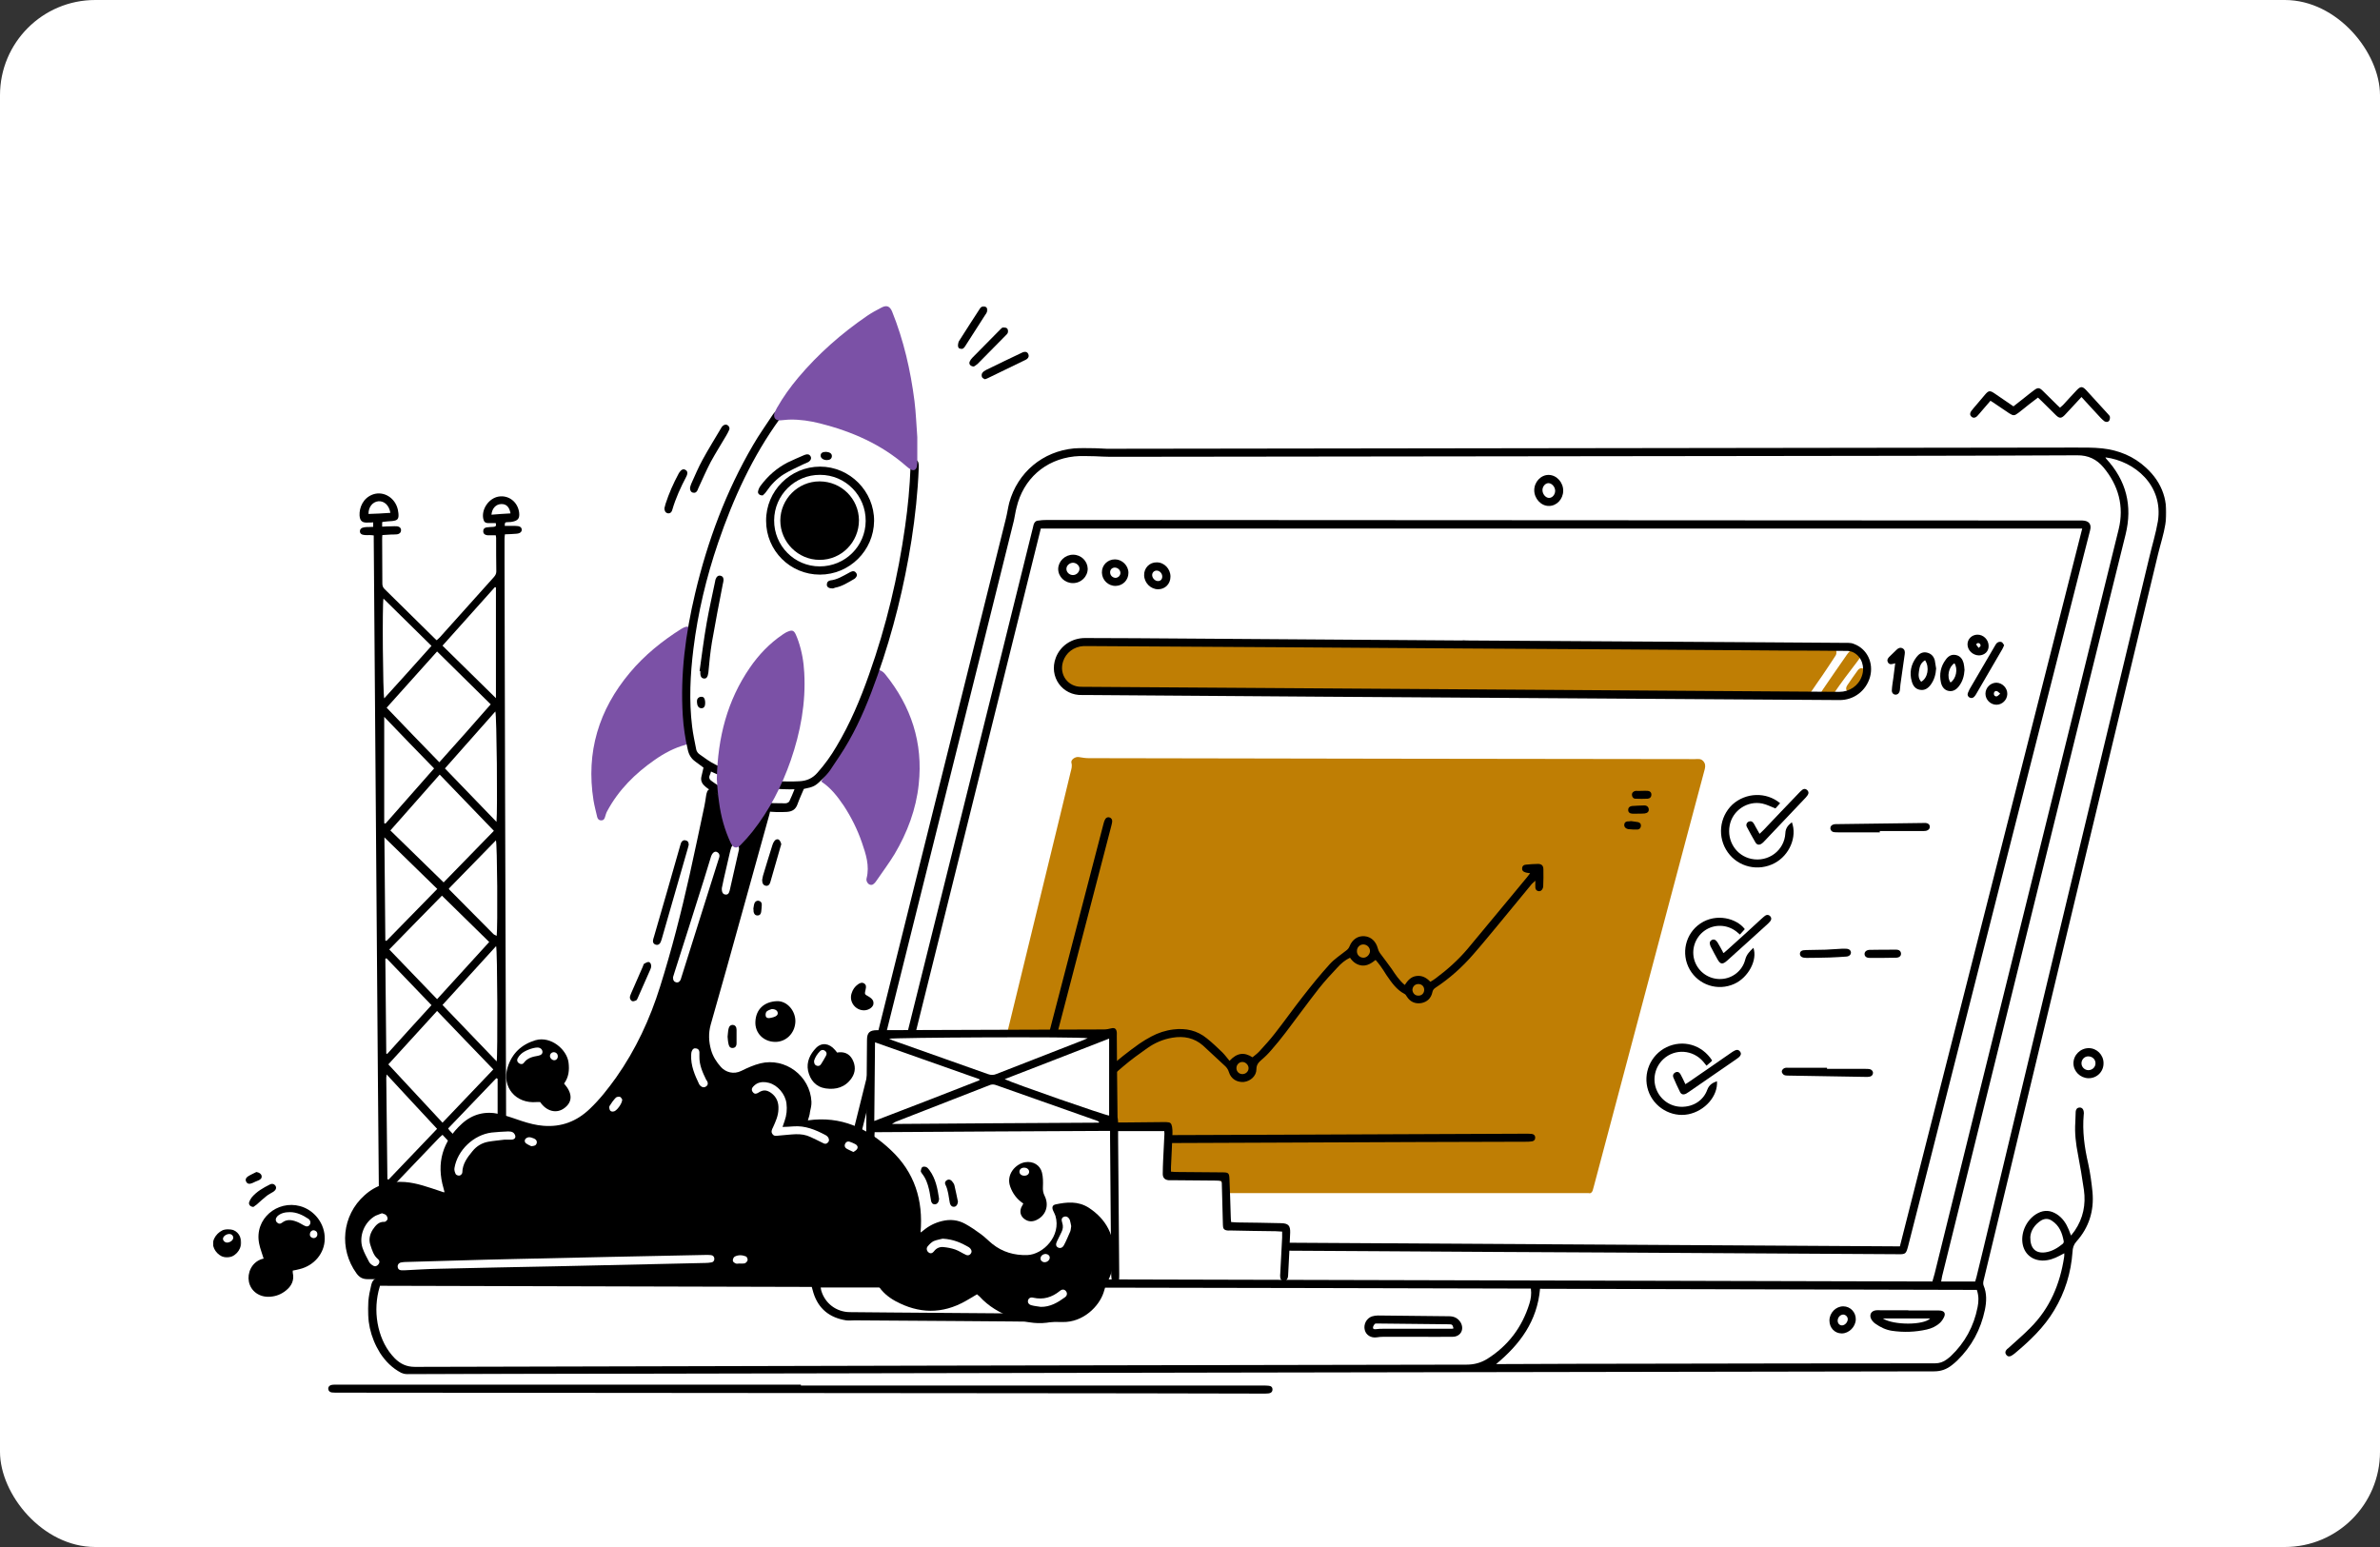 <svg width="2000" height="1300" viewBox="0 0 2000 1300" fill="none" xmlns="http://www.w3.org/2000/svg">
<rect x="0" y="0" width="2000" height="1300" fill="#333333" stroke="none"/>
<rect width="2000" height="1300" rx="80" fill="white"/>
<path fill-rule="evenodd" clip-rule="evenodd" d="M689.475 1077.46C690.888 1071.96 692.301 1066.78 693.557 1061.44C726.057 931.759 758.556 801.915 791.057 672.23C810.996 592.472 830.935 512.871 850.875 433.114C852.603 426.048 854.172 418.984 857.94 412.547C868.93 394.177 884.631 382.872 905.826 379.418C907.397 379.104 908.966 378.791 910.536 378.634C911.635 378.477 913.048 378.32 913.833 378.791C916.188 380.674 919.014 380.203 921.683 380.203C1097.84 379.104 1274 378.005 1450 377.064C1455.81 377.064 1461.62 378.005 1467.43 378.163C1523.8 378.947 1580.16 379.733 1636.52 380.517C1678.13 381.146 1719.89 381.616 1761.5 382.245C1763.54 382.245 1765.42 382.559 1767.15 381.146C1767.93 380.517 1769.35 380.517 1770.29 380.674C1789.45 386.327 1805.3 396.217 1813.15 415.529C1816.92 424.792 1818.02 434.527 1816.14 444.574C1815.66 446.929 1814.1 448.972 1813.62 451.326C1807.66 475.975 1801.69 500.625 1795.73 525.276C1773.27 618.222 1750.82 711.324 1728.37 804.271C1706.86 893.764 1685.35 983.099 1663.53 1072.43C1662.27 1077.77 1661.8 1082.8 1662.74 1088.29C1666.35 1110.74 1656.15 1127.7 1640.29 1142.14C1636.21 1145.91 1631.03 1146.85 1625.38 1146.85C1543.58 1146.85 1461.78 1147.01 1379.98 1147.17C1039.12 1147.64 698.267 1148.11 357.411 1148.58H351.446C349.561 1148.58 347.834 1148.58 346.421 1150.31C345.008 1152.03 342.967 1151.56 341.397 1150.31C338.728 1148.42 336.059 1146.38 333.704 1144.18C318.79 1131 312.038 1114.51 313.764 1094.57C314.235 1089.55 314.864 1084.68 315.491 1079.66C315.648 1078.56 315.963 1077.46 316.433 1076.36C317.376 1074.32 319.259 1073.53 320.986 1074.79C323.027 1076.2 324.911 1076.05 327.109 1076.05C396.191 1076.2 465.274 1076.52 534.355 1076.67C584.283 1076.83 634.209 1076.99 684.293 1076.99C686.178 1077.46 687.749 1077.46 689.475 1077.46Z" fill="white"/>
<path fill-rule="evenodd" clip-rule="evenodd" d="M1334.94 1002.62H1102.42H823.268C821.541 1002.62 819.813 1002.78 818.087 1002.46C815.104 1001.99 814.162 1000.42 814.789 997.752C840.068 893.66 865.501 789.722 890.78 685.629C893.763 673.225 896.746 660.978 899.728 648.575C900.357 646.063 901.141 643.866 900.357 641.04C899.571 638.528 903.496 635.702 906.48 636.172C909.306 636.643 912.132 637.115 914.802 637.115C1084.68 637.428 1254.4 637.742 1424.28 637.899C1426.63 637.899 1429.15 637.272 1431.19 639.469C1433.07 641.51 1433.23 643.552 1432.6 646.221C1428.05 663.335 1423.49 680.448 1418.94 697.405C1392.56 796.945 1366.03 896.329 1339.65 995.868C1339.18 997.438 1338.87 998.851 1338.4 1000.42C1337.77 1002.15 1336.67 1003.09 1334.94 1002.62Z" fill="#BF7E04"/>
<mask id="mask0_0_190" style="mask-type:luminance" maskUnits="userSpaceOnUse" x="309" y="376" width="1512" height="779">
<path fill-rule="evenodd" clip-rule="evenodd" d="M309.142 376.007H1820.45V1154.91H309.142V376.007Z" fill="white"/>
</mask>
<g mask="url(#mask0_0_190)">
<path fill-rule="evenodd" clip-rule="evenodd" d="M689.681 1081.91C689.838 1082.69 689.838 1083.63 690.152 1084.58C693.292 1095.25 702.713 1102.47 714.017 1102.63C725.949 1102.79 738.039 1102.79 749.971 1102.95C797.543 1103.26 845.272 1103.73 892.845 1104.04C904.935 1104.2 915.767 1096.82 920.163 1085.67C920.635 1084.73 920.791 1083.63 921.262 1081.91H689.681ZM1769.24 384.338C1769.55 384.966 1769.71 385.281 1769.87 385.437C1786.83 403.806 1792.16 425.002 1786.2 449.181C1775.83 490.944 1765.47 532.707 1755.11 574.627C1714.13 740.58 1673 906.533 1632.02 1072.49C1631.71 1073.9 1631.55 1075.16 1631.23 1076.88H1659.81C1660.12 1075.63 1660.59 1074.37 1660.91 1073.11C1662.79 1065.42 1664.68 1057.57 1666.56 1049.88C1689.8 953.006 1713.03 855.978 1736.27 759.106C1759.51 662.235 1782.9 565.363 1806.14 468.335C1808.49 458.287 1811.63 448.238 1813.36 438.033C1818.07 407.888 1793.89 387.478 1769.24 384.338ZM1257.25 1146.28H1261.8C1302.47 1146.12 1343.13 1145.96 1383.8 1145.96C1464.5 1145.81 1545.35 1145.65 1626.05 1145.65C1629.82 1145.65 1632.96 1144.55 1635.94 1142.35C1637.04 1141.41 1638.3 1140.63 1639.24 1139.68C1651.17 1128.38 1658.71 1114.56 1661.85 1098.39C1662.79 1093.68 1662.95 1089.13 1661.22 1083.95C1538.92 1083.63 1416.45 1083.32 1294.15 1083.01C1291.79 1110.17 1277.35 1129.64 1257.25 1146.28ZM1286.45 1082.85C1166.97 1082.53 1047.81 1082.22 928.641 1082.06C928.17 1083.63 927.699 1084.89 927.385 1086.15C923.617 1097.76 910.272 1111.27 893.002 1110.95C834.753 1110.17 776.505 1110.01 718.256 1109.54C715.901 1109.54 713.389 1109.85 711.034 1109.54C697.218 1107.34 687.799 1099.96 683.558 1086.46C683.087 1084.89 682.616 1083.32 682.145 1081.44C561.095 1081.12 440.202 1080.81 319.309 1080.49C318.839 1082.38 318.367 1083.63 318.053 1085.05C315.698 1095.25 315.698 1105.46 318.053 1115.66C320.408 1125.4 324.647 1134.19 331.712 1141.41C336.422 1146.12 341.604 1148.63 348.669 1148.63C643.208 1147.85 937.905 1147.22 1232.44 1146.75C1238.88 1146.75 1244.53 1145.18 1249.87 1141.88C1267.3 1130.89 1279.07 1115.35 1285.2 1095.57C1286.45 1091.48 1287.08 1087.56 1286.45 1082.85ZM1623.86 1076.88C1624.48 1074.53 1625.11 1072.49 1625.74 1070.29C1648.98 976.086 1672.21 882.04 1695.61 787.838C1723.87 673.539 1752.28 559.242 1780.39 444.784C1785.1 425.473 1780.23 407.888 1767.67 392.816C1762.02 386.065 1754.95 382.454 1745.38 382.607C1647.25 383.082 1549.28 383.082 1451.15 383.239C1278.45 383.396 1105.74 383.71 933.038 383.867C928.798 383.867 924.561 383.553 920.163 383.396C914.354 383.396 908.388 382.925 902.736 383.553C878.243 386.222 859.874 402.55 854.222 426.572C853.28 430.183 852.809 433.794 852.023 437.405C833.654 511.511 815.128 585.774 796.601 659.88C762.531 796.63 728.461 933.224 694.391 1069.97C694.077 1071.39 693.92 1072.64 693.449 1074.53C1003.69 1075.31 1313.62 1076.1 1623.86 1076.88ZM686.07 1074.53C688.111 1066.21 690.152 1058.36 692.193 1050.51C718.099 946.412 744.006 842.475 769.91 738.382C795.032 637.585 820.152 536.632 845.272 435.835C846.371 431.439 846.999 426.886 848.098 422.49C855.164 396.898 876.203 379.314 902.579 376.802C908.388 376.331 914.197 376.645 920.006 376.645C923.46 376.645 926.914 377.116 930.211 377.116C1201.04 376.802 1472.03 376.331 1742.86 376.017C1750.87 376.017 1758.88 375.86 1766.73 376.802C1780.55 378.372 1792.95 383.396 1803.31 392.973C1817.44 405.847 1822.62 422.019 1819.64 440.545C1818.23 449.024 1815.56 457.189 1813.52 465.509C1793.11 550.448 1772.69 635.544 1752.28 720.483C1730.77 810.29 1709.11 900.253 1687.6 990.059C1680.69 1018.79 1673.78 1047.52 1666.87 1076.1C1666.56 1077.35 1666.4 1079.08 1666.87 1080.18C1669.7 1086.93 1669.39 1093.84 1667.97 1100.75C1664.52 1117.23 1656.83 1131.52 1644.74 1143.3C1643.32 1144.71 1641.75 1145.96 1640.18 1147.22C1635.79 1150.68 1631.08 1152.4 1625.27 1152.4C1227.89 1153.03 830.671 1153.81 433.294 1154.6C402.835 1154.6 372.533 1154.91 342.075 1154.91C340.505 1154.91 338.777 1154.29 337.207 1153.66C329.671 1149.73 323.862 1143.92 319.309 1136.86C311.145 1123.67 308.162 1109.23 309.418 1093.84C309.889 1089.13 310.831 1084.58 311.93 1080.02C313.029 1075 315.698 1073.59 320.408 1073.59C356.205 1073.74 392.002 1073.74 427.799 1073.9C511.796 1074.06 595.636 1074.37 679.633 1074.68C681.988 1074.53 683.874 1074.53 686.07 1074.53Z" fill="black"/>
</g>
<path fill-rule="evenodd" clip-rule="evenodd" d="M1240.96 542.65C1322.13 543.278 1425.29 543.906 1528.44 544.692C1531.26 544.692 1534.09 545.319 1536.29 542.65C1536.6 542.18 1537.86 542.023 1538.64 542.18C1542.1 542.807 1544.45 547.831 1542.57 550.814C1538.96 556.468 1535.19 561.963 1531.42 567.614C1528.28 572.325 1524.83 576.877 1521.69 581.744C1518.86 585.983 1515.09 587.71 1510.22 587.553C1480.39 587.239 1450.56 586.925 1420.73 586.454C1371.43 585.826 1322.29 585.356 1272.99 584.727C1170.47 583.628 1068.1 582.372 965.578 581.274C946.423 581.116 927.269 580.645 908.271 580.802C902.305 580.802 898.066 578.762 894.298 574.208C885.504 563.374 888.33 548.617 900.578 542.18C902.305 541.237 904.66 540.609 906.701 540.609C1010.95 541.08 1115.05 541.865 1240.96 542.65Z" fill="#BF7E04"/>
<path fill-rule="evenodd" clip-rule="evenodd" d="M673.039 1164.33H1061.78C1063.19 1164.33 1064.61 1164.33 1066.02 1164.49C1068.06 1164.65 1069.32 1165.59 1069.32 1167.63C1069.32 1169.67 1067.9 1170.77 1066.02 1170.93C1064.45 1171.09 1062.88 1171.09 1061.31 1171.09C990.031 1170.93 918.594 1170.77 847.314 1170.77C659.537 1170.61 471.76 1170.46 283.984 1170.3C282.255 1170.3 280.53 1170.3 278.802 1170.14C277.074 1169.83 275.976 1168.89 275.818 1167C275.818 1165.28 276.918 1164.02 279.117 1163.71C280.373 1163.55 281.629 1163.55 283.042 1163.55H673.039V1164.33Z" fill="black"/>
<path fill-rule="evenodd" clip-rule="evenodd" d="M1706.13 1039.51C1705.97 1049.09 1710.68 1053.49 1718.84 1052.39C1724.34 1051.6 1729.05 1048.78 1733.29 1045.32C1733.91 1044.85 1734.39 1043.75 1734.23 1043.13C1732.97 1036.22 1730.62 1029.94 1724.34 1025.86C1721.36 1023.81 1718.21 1023.81 1715.07 1025.7C1709.58 1029.31 1706.44 1034.33 1706.13 1039.51ZM1740.35 1038.26C1741.61 1036.53 1742.71 1035.43 1743.49 1034.18C1750.56 1023.81 1752.91 1012.2 1751.19 999.951C1749.77 989.902 1748.05 980.012 1746.16 969.963C1744.43 961.17 1743.34 952.221 1743.96 943.114C1744.12 940.131 1744.12 937.15 1744.28 934.165C1744.43 932.281 1745.38 930.869 1747.42 930.712C1749.3 930.555 1750.71 931.811 1751.03 934.165C1751.19 934.95 1751.19 935.893 1751.03 936.677C1749.77 950.651 1751.66 964.153 1754.8 977.814C1756.52 985.664 1757.62 993.827 1758.41 1001.83C1759.82 1017.53 1755.43 1031.51 1744.91 1043.28C1742.55 1045.95 1741.76 1048.62 1741.61 1052.08C1740.35 1069.5 1735.33 1085.99 1726.22 1101.06C1717.74 1115.35 1705.81 1126.65 1693.25 1137.17C1692.31 1137.96 1691.21 1138.74 1690.11 1139.37C1688.54 1140.16 1686.97 1140 1685.87 1138.43C1684.77 1136.86 1685.09 1135.44 1686.19 1134.19C1686.5 1133.72 1686.97 1133.4 1687.44 1133.09C1693.72 1127.28 1700.32 1121.79 1706.28 1115.66C1722.61 1099.33 1731.09 1079.08 1734.54 1056.47C1734.7 1055.69 1734.7 1054.75 1734.7 1053.17C1733.13 1053.96 1732.03 1054.59 1730.77 1055.22C1726.38 1057.57 1721.67 1059.3 1716.49 1059.3C1707.38 1059.14 1700.79 1053.49 1699.53 1044.38C1698.27 1034.49 1703.77 1023.97 1712.56 1019.42C1718.06 1016.59 1723.24 1017.06 1728.42 1020.36C1733.29 1023.5 1736.27 1028.05 1738.47 1033.39C1738.94 1034.65 1739.57 1036.06 1740.35 1038.26Z" fill="black"/>
<path fill-rule="evenodd" clip-rule="evenodd" d="M1749.14 333.626C1746.32 336.609 1743.81 339.435 1741.14 342.261C1739.1 344.459 1737.06 346.657 1735.01 348.855C1732.19 351.681 1730.62 351.681 1727.79 349.012C1723.71 345.087 1719.63 341.005 1715.55 336.924C1714.6 335.981 1713.66 335.196 1712.56 334.097C1710.05 335.981 1707.54 337.865 1705.18 339.749C1702.2 342.104 1699.22 344.616 1696.08 346.971C1692.78 349.483 1691.84 349.483 1688.38 347.285C1683.83 344.302 1679.44 341.162 1674.88 338.179C1674.25 337.708 1673.63 337.394 1672.68 336.766C1670.33 339.435 1668.13 342.104 1665.77 344.774C1664.36 346.343 1663.11 348.07 1661.54 349.64C1659.81 351.367 1657.92 351.367 1656.67 350.111C1655.1 348.699 1655.41 346.971 1656.51 345.401C1657.92 343.517 1659.65 341.633 1661.22 339.749C1663.58 337.08 1665.77 334.254 1668.13 331.585C1671.11 328.131 1672.21 327.974 1676.14 330.643C1681.32 334.097 1686.5 337.708 1691.99 341.476C1695.45 338.807 1698.9 335.981 1702.36 333.312C1704.55 331.585 1706.6 329.858 1708.79 328.288C1712.41 325.462 1713.66 325.462 1716.8 328.602C1720.73 332.527 1724.65 336.452 1728.73 340.377C1729.36 341.005 1730.15 341.79 1731.09 342.575C1732.03 341.79 1732.82 341.162 1733.6 340.377C1737.53 336.138 1741.29 331.899 1745.22 327.817C1748.36 324.519 1749.93 324.519 1753.07 327.817C1759.19 334.411 1765.16 341.005 1771.28 347.756C1771.91 348.541 1772.85 349.326 1773.01 350.111C1773.17 351.21 1773.01 352.78 1772.38 353.565C1771.44 354.821 1769.87 354.821 1768.46 354.036C1767.36 353.251 1766.26 352.152 1765.32 351.21C1759.98 345.558 1754.8 339.749 1749.14 333.626Z" fill="black"/>
<path fill-rule="evenodd" clip-rule="evenodd" d="M1533.77 586.297C1531.26 586.454 1529.69 584.57 1530.32 582.372C1530.63 581.116 1531.42 580.017 1532.05 579.074C1538.64 569.498 1545.24 559.764 1551.99 550.186C1552.62 549.401 1553.09 548.616 1553.87 547.831C1555.13 546.418 1556.7 546.104 1558.42 547.046C1558.58 547.046 1558.58 547.203 1558.74 547.36C1564.55 550.657 1564.39 551.128 1560.31 556.467C1553.71 565.102 1547.12 573.737 1541.15 582.529C1539.11 585.669 1535.82 584.57 1533.77 586.297Z" fill="#BF7E04"/>
<path fill-rule="evenodd" clip-rule="evenodd" d="M1760.92 893.502C1760.92 890.204 1758.25 887.694 1754.8 887.694C1751.66 887.694 1749.14 890.363 1749.14 893.502C1749.14 896.642 1751.66 899.154 1754.8 899.311C1758.25 899.311 1760.92 896.8 1760.92 893.502ZM1754.95 906.063C1748.05 905.905 1742.39 900.253 1742.39 893.502C1742.39 886.593 1748.2 880.784 1755.27 880.784C1762.02 880.784 1767.67 886.438 1767.67 893.344C1767.83 900.567 1762.02 906.219 1754.95 906.063Z" fill="black"/>
<path fill-rule="evenodd" clip-rule="evenodd" d="M1568.16 564.474C1567.53 565.73 1567.22 566.672 1566.59 567.456C1563.76 571.538 1560.94 575.621 1557.95 579.704C1556.38 581.743 1554.5 582.216 1552.77 581.274C1551.2 580.175 1550.89 578.132 1552.3 575.935C1555.13 571.696 1558.11 567.456 1561.09 563.374C1562.19 561.805 1563.76 561.019 1565.49 561.805C1566.9 562.432 1567.37 563.688 1568.16 564.474Z" fill="#BF7E04"/>
<path fill-rule="evenodd" clip-rule="evenodd" d="M726.106 1042.18C1016.56 1043.91 1306.55 1045.64 1596.54 1047.37C1647.72 846.086 1698.75 645.436 1749.77 444.157H874.633C825.333 643.081 775.72 842.318 726.106 1042.18ZM1160.69 1051.45C1015.78 1050.66 870.708 1049.72 725.792 1048.94C719.512 1048.94 717.942 1046.9 719.512 1040.62C733.956 982.365 748.401 924.118 763.002 865.868C788.908 761.933 814.658 657.995 840.562 554.06C849.668 517.164 858.933 480.11 868.038 443.214C868.353 441.958 868.509 440.702 869.137 439.603C869.609 438.662 870.708 437.719 871.649 437.563C874.475 437.092 877.459 436.934 880.441 436.934C1169.49 437.092 1458.37 437.249 1747.42 437.406H1749.93C1755.43 437.563 1757.78 440.545 1756.37 445.726C1754.64 452.477 1752.91 459.228 1751.19 465.981C1708.17 635.074 1665.15 804.323 1622.28 973.416C1616 998.066 1609.72 1022.56 1603.45 1047.21C1601.72 1053.65 1601.4 1054.12 1594.81 1053.96C1515.37 1053.49 1435.76 1053.02 1356.32 1052.55C1291.16 1052.23 1226.01 1051.92 1160.69 1051.45Z" fill="black"/>
<path fill-rule="evenodd" clip-rule="evenodd" d="M1306.86 412.442C1306.86 409.144 1304.04 406.005 1301.21 406.005C1298.54 406.005 1296.19 408.831 1296.19 411.814C1296.19 415.111 1298.7 418.25 1301.53 418.408C1304.35 418.565 1306.86 415.739 1306.86 412.442ZM1289.28 411.971C1289.28 404.906 1294.93 398.94 1301.53 399.097C1308.28 399.254 1313.77 405.534 1313.62 412.599C1313.46 419.506 1308.12 425.159 1301.68 425.159C1295.09 425.316 1289.28 419.036 1289.28 411.971Z" fill="black"/>
<path fill-rule="evenodd" clip-rule="evenodd" d="M1221.45 1116.29C1220.51 1112.99 1220.51 1112.83 1216.74 1112.83C1197.28 1112.68 1177.65 1112.37 1158.18 1112.21C1157.24 1112.21 1155.83 1112.05 1155.35 1112.52C1154.57 1113.31 1153.78 1114.56 1153.78 1115.66C1153.78 1117.08 1155.2 1117.08 1156.45 1116.92C1158.5 1116.6 1160.69 1116.6 1162.89 1116.6H1220.2C1220.35 1116.6 1220.98 1116.45 1221.45 1116.29ZM1190.52 1123.35H1162.74C1160.69 1123.35 1158.81 1123.51 1156.77 1123.83C1152.06 1124.45 1147.98 1121.94 1146.88 1117.7C1145.62 1112.99 1148.29 1107.81 1152.84 1106.24C1154.41 1105.77 1156.14 1105.46 1157.87 1105.46C1177.81 1105.61 1197.75 1105.93 1217.69 1106.09C1222.08 1106.09 1225.38 1107.81 1227.58 1111.58C1230.72 1117.55 1227.11 1123.51 1220.35 1123.35C1210.46 1123.35 1200.42 1123.51 1190.52 1123.35Z" fill="black"/>
<path fill-rule="evenodd" clip-rule="evenodd" d="M1582.25 1107.97C1591.36 1113.78 1616.63 1113.62 1621.97 1107.97H1582.25ZM1603.6 1101.22H1627.47C1628.57 1101.22 1629.82 1101.22 1630.92 1101.37C1633.9 1101.85 1635 1103.73 1633.75 1106.56C1632.96 1108.28 1631.86 1110.01 1630.45 1111.42C1627.31 1114.41 1623.38 1116.29 1619.15 1117.23C1609.41 1119.43 1599.68 1119.74 1589.94 1118.33C1584.76 1117.55 1580.21 1115.35 1575.97 1112.36C1574.56 1111.42 1573.3 1110.01 1572.52 1108.6C1570.47 1104.83 1572.52 1101.37 1576.75 1101.06C1577.85 1100.9 1578.95 1101.06 1580.21 1101.06H1603.76C1603.6 1101.06 1603.6 1101.22 1603.6 1101.22Z" fill="black"/>
<path fill-rule="evenodd" clip-rule="evenodd" d="M1548.81 1104.67C1546.29 1104.83 1544.26 1107.18 1544.26 1109.85C1544.26 1112.05 1545.83 1113.78 1547.86 1113.78C1550.38 1113.78 1552.89 1110.95 1552.73 1108.28C1552.58 1106.24 1550.69 1104.67 1548.81 1104.67ZM1537.35 1109.7C1537.35 1103.26 1542.68 1097.76 1548.96 1097.76C1554.93 1097.76 1559.64 1102.79 1559.48 1108.75C1559.33 1115.04 1553.68 1120.53 1547.71 1120.53C1541.74 1120.53 1537.35 1115.82 1537.35 1109.7Z" fill="black"/>
<path fill-rule="evenodd" clip-rule="evenodd" d="M1232.13 544.954C1232.13 544.797 1232.13 544.797 1232.13 544.954C1126 544.167 1019.7 543.541 913.57 542.911H910.586C902.266 543.384 895.672 548.565 893.315 555.943C889.861 566.777 897.241 577.14 908.546 577.14C1043.57 578.08 1178.59 578.867 1313.62 579.809C1391.02 580.28 1468.26 580.906 1545.67 581.379C1554.15 581.379 1561.68 576.354 1564.51 568.347C1567.33 560.654 1564.66 552.333 1558.07 548.565C1556.5 547.621 1554.62 547.152 1552.89 546.995C1535.15 546.836 1517.56 546.679 1499.82 546.679C1410.49 546.053 1321.31 545.423 1232.13 544.954ZM1232.44 538.203C1316.76 538.672 1401.07 539.302 1485.38 539.771C1508.14 539.928 1530.75 540.085 1553.52 540.242C1555.09 540.242 1556.66 540.558 1558.07 541.184C1569.06 545.266 1574.71 557.199 1571.42 568.974C1568.12 580.592 1557.76 588.442 1545.67 588.285C1400.91 587.343 1256.31 586.403 1111.55 585.461C1045.77 584.99 979.982 584.517 914.197 584.048H909.487C892.689 584.674 881.227 568.66 887.192 552.804C890.96 542.754 900.539 536.16 911.842 536.16C925.972 536.16 940.104 536.317 954.234 536.317C1045.45 536.946 1136.67 537.573 1227.74 538.203C1229.31 538.046 1230.87 538.046 1232.44 538.203C1232.44 538.046 1232.44 538.046 1232.44 538.203Z" fill="black"/>
<path fill-rule="evenodd" clip-rule="evenodd" d="M866.468 954.263H871.02C1007.93 953.792 1144.84 953.319 1281.59 952.693C1283.47 952.693 1285.35 952.693 1287.08 952.85C1288.81 953.007 1290.07 954.106 1290.07 955.831C1290.22 957.717 1289.12 958.814 1287.4 959.13C1285.51 959.444 1283.63 959.444 1281.9 959.444C1221.93 959.601 1161.95 959.756 1102.13 960.07L866.625 961.014C858.932 961.014 857.833 959.601 859.717 952.063C882.169 866.026 904.463 779.831 926.915 693.793C927.386 692.066 927.7 690.495 928.485 688.925C929.113 687.356 930.526 686.413 932.253 686.885C933.98 687.356 934.765 688.769 934.608 690.495C934.451 691.751 934.137 693.007 933.822 694.263C917.652 756.438 901.48 818.453 885.309 880.628C879.343 903.863 873.22 926.944 867.253 950.181C866.939 951.28 866.782 952.536 866.468 954.263Z" fill="black"/>
<path fill-rule="evenodd" clip-rule="evenodd" d="M1191.78 836.667C1194.61 836.822 1196.65 834.783 1196.8 832.114C1196.96 829.286 1195.08 827.089 1192.25 826.932C1189.27 826.774 1187.07 828.816 1186.91 831.798C1187.07 834.467 1188.95 836.667 1191.78 836.667ZM1044.04 902.607C1046.87 902.607 1049.22 900.41 1049.22 897.584C1049.22 894.915 1046.71 892.403 1044.04 892.403C1041.21 892.403 1039.02 894.757 1039.02 897.584C1039.02 900.41 1041.21 902.607 1044.04 902.607ZM1145.78 804.795C1148.6 804.795 1151.12 802.126 1151.27 799.298C1151.27 796.16 1148.76 793.646 1145.62 793.646C1142.48 793.646 1140.13 796.315 1140.28 799.457C1140.28 802.597 1142.8 804.795 1145.78 804.795ZM1033.21 891.461C1039.49 884.71 1045.45 883.924 1052.52 888.478C1054.4 886.907 1056.44 885.494 1058.17 883.611C1062.72 878.587 1067.28 873.718 1071.36 868.38C1079.37 858.175 1086.9 847.499 1094.91 837.293C1102.13 828.03 1109.51 818.924 1117.36 810.29C1121.29 805.894 1126.47 802.597 1131.18 798.827C1132.43 797.885 1133.37 796.945 1134 795.373C1136.36 789.408 1141.07 786.268 1146.72 786.739C1152.22 787.209 1156.3 791.134 1157.87 797.102C1158.18 798.358 1158.81 799.771 1159.59 800.87C1162.89 805.422 1166.35 809.661 1169.49 814.215C1172.63 818.924 1175.77 823.791 1180.48 827.716C1182.83 824.105 1185.5 820.809 1190.21 820.18C1194.92 819.553 1198.53 821.436 1201.99 825.047C1203.56 824.105 1205.13 823.164 1206.54 822.065C1216.27 814.842 1225.38 806.678 1233.23 797.416C1245.32 782.971 1257.25 768.37 1269.34 753.926C1273.89 748.43 1278.45 742.934 1283 737.439C1283.94 736.34 1284.73 735.242 1285.83 733.828C1284.26 733.514 1283 733.514 1281.74 733.044C1280.02 732.572 1278.92 731.474 1279.08 729.589C1279.23 727.706 1280.33 726.764 1282.21 726.607C1285.67 726.293 1289.12 725.978 1292.42 725.978C1295.4 725.978 1296.97 727.392 1296.97 730.532C1297.13 735.242 1296.97 739.951 1296.82 744.662C1296.82 745.289 1296.66 746.075 1296.34 746.702C1295.72 748.115 1294.62 749.058 1293.05 748.901C1291.48 748.744 1290.38 747.645 1290.22 746.075C1290.06 744.347 1290.22 742.62 1290.22 740.108C1288.81 741.364 1288.02 741.993 1287.4 742.62C1278.6 753.296 1269.81 763.973 1261.02 774.65C1253.33 783.913 1245.79 793.177 1237.94 802.126C1228.68 812.802 1218.16 822.222 1206.22 830.072C1204.81 831.015 1204.03 832.114 1203.71 833.684C1202.61 838.865 1199.32 842.003 1194.29 842.947C1189.11 843.731 1185.03 841.848 1182.2 837.452C1181.73 836.667 1181.1 835.566 1180.32 835.254C1173.41 831.641 1169.33 825.519 1165.09 819.396C1163.36 816.727 1161.79 814.058 1159.91 811.546C1158.81 809.976 1157.4 808.405 1155.98 806.678C1152.53 809.347 1149.08 811.703 1144.68 811.389C1140.28 810.917 1136.99 808.563 1134.47 804.795C1130.23 806.835 1126.94 809.661 1123.95 812.959C1118.62 818.61 1113.28 824.42 1108.41 830.542C1098.83 842.79 1089.73 855.349 1080.31 867.753C1076.54 872.778 1072.46 877.643 1068.38 882.355C1065.86 885.337 1063.2 888.006 1060.21 890.518C1057.7 892.717 1055.81 894.6 1055.81 898.525C1055.81 904.178 1050.79 908.574 1045.3 909.201C1039.49 909.674 1034.46 906.69 1032.74 901.037C1031.95 898.368 1030.54 896.642 1028.5 894.915C1022.53 889.576 1016.88 883.924 1010.91 878.587C1003.53 872.148 994.898 870.423 985.32 871.993C977.627 873.249 970.561 876.23 964.124 880.785C957.217 885.651 950.466 890.518 944.029 896.013C931.939 906.218 920.006 916.737 909.801 928.827C909.487 929.299 909.016 929.769 908.546 930.083C907.132 931.182 905.562 931.339 904.306 930.083C903.05 928.985 902.893 927.571 903.679 926.158C904.621 924.745 905.562 923.332 906.661 922.076C922.047 905.276 938.848 890.205 957.53 877.017C960.67 874.817 963.967 872.935 967.423 871.049C973.231 867.91 979.512 865.868 986.106 865.084C996.468 863.828 1006.04 865.868 1014.21 872.619C1018.76 876.23 1023 880.312 1027.24 884.395C1029.28 886.437 1031.01 888.792 1033.21 891.461Z" fill="black"/>
<path fill-rule="evenodd" clip-rule="evenodd" d="M1495.9 674.953C1494.48 676.68 1493.07 678.093 1491.97 679.349C1488.2 677.936 1484.75 676.052 1480.98 675.267C1468.42 672.598 1455.86 681.076 1453.51 693.636C1450.99 706.667 1459 719.071 1471.72 721.74C1486 724.723 1499.51 714.675 1500.29 700.23C1500.45 695.677 1502.81 693.322 1505.79 690.967C1510.34 703.215 1503.75 718.757 1491.19 725.352C1477.53 732.573 1460.73 728.648 1451.93 716.246C1442.99 703.684 1444.71 686.571 1455.86 676.052C1467.01 666.003 1484.12 665.22 1495.9 674.953Z" fill="black"/>
<path fill-rule="evenodd" clip-rule="evenodd" d="M1438.75 891.147C1438.28 891.774 1437.96 892.246 1437.49 892.56C1436.39 893.502 1435.29 894.444 1434.04 895.543C1433.1 894.287 1432.15 893.188 1431.37 892.246C1422.73 882.041 1407.5 880.942 1397.77 890.048C1390.86 896.485 1388.51 906.376 1391.8 915.168C1395.1 923.961 1403.42 929.927 1412.84 930.084C1422.73 930.241 1431.37 924.903 1434.67 915.796C1436.24 911.557 1439.06 909.987 1442.83 908.574C1443.77 920.978 1432.78 933.538 1418.81 936.364C1404.52 939.19 1389.76 930.555 1385.05 916.424C1380.34 902.137 1386.94 886.594 1400.44 879.998C1414.25 873.404 1430.11 877.802 1438.75 891.147Z" fill="black"/>
<path fill-rule="evenodd" clip-rule="evenodd" d="M1466.22 780.772C1464.97 782.185 1463.71 783.598 1462.14 785.325C1461.04 784.385 1460.1 783.598 1459.16 782.815C1451.31 776.69 1440.47 776.377 1432.47 782.028C1424.3 787.837 1420.85 798.357 1424.15 807.778C1427.44 817.042 1436.39 823.163 1446.28 822.692C1455.7 822.378 1464.18 815.785 1466.54 806.522C1467.64 802.125 1470.3 799.456 1473.45 796.473C1477.06 806.678 1469.21 821.436 1457.43 826.774C1443.62 833.055 1427.44 827.873 1419.91 814.685C1412.37 801.341 1416.3 784.54 1428.86 776.062C1442.2 767.114 1459.32 771.666 1466.22 780.772Z" fill="black"/>
<path fill-rule="evenodd" clip-rule="evenodd" d="M1579.74 699.444H1544.73C1543.63 699.444 1542.37 699.444 1541.27 699.288C1539.54 699.131 1538.44 698.032 1538.13 696.305C1537.97 694.577 1539.07 693.164 1541.11 692.694C1541.9 692.537 1542.84 692.537 1543.63 692.537C1567.65 692.222 1591.83 691.908 1615.85 691.594H1618.36C1620.24 691.751 1621.66 692.85 1621.66 694.734C1621.66 696.775 1620.24 697.718 1618.52 698.188C1617.42 698.345 1616.32 698.345 1615.06 698.345H1579.58C1579.74 698.974 1579.74 699.288 1579.74 699.444Z" fill="black"/>
<path fill-rule="evenodd" clip-rule="evenodd" d="M1535.31 898.213H1567.81C1568.75 898.213 1569.84 898.213 1570.79 898.368C1572.83 898.682 1574.09 900.254 1573.93 901.824C1573.77 903.549 1572.51 904.65 1570.79 904.805C1570 904.962 1569.06 904.962 1568.28 904.962C1546.45 904.65 1524.63 904.179 1502.81 903.863C1501.55 903.863 1500.14 903.863 1499.04 903.237C1498.1 902.607 1497.15 901.194 1497.31 900.254C1497.31 899.312 1498.41 898.056 1499.51 897.584C1500.61 897.112 1502.02 897.269 1503.28 897.269H1535.31V898.213Z" fill="black"/>
<path fill-rule="evenodd" clip-rule="evenodd" d="M1478.63 700.701C1479.88 699.445 1480.82 698.503 1481.92 697.562C1491.81 687.2 1501.55 676.837 1511.44 666.632C1512.38 665.532 1513.48 664.59 1514.58 663.649C1515.84 662.707 1517.25 662.707 1518.51 663.806C1519.92 665.062 1520.08 666.475 1519.13 668.044C1518.66 668.83 1517.88 669.614 1517.25 670.4C1505.63 682.645 1494.17 694.734 1482.55 706.982C1481.92 707.609 1481.45 708.238 1480.67 708.708C1478.63 710.278 1476.59 710.278 1475.17 707.924C1472.66 703.684 1470.31 699.289 1467.95 694.893C1467.01 693.164 1467.79 691.282 1469.36 690.495C1471.09 689.712 1472.5 690.183 1473.45 691.594C1474.07 692.538 1474.7 693.478 1475.17 694.577C1476.27 696.463 1477.37 698.346 1478.63 700.701Z" fill="black"/>
<path fill-rule="evenodd" clip-rule="evenodd" d="M1416.3 911.087C1417.87 910.143 1419.12 909.203 1420.38 908.418C1431.68 900.568 1443.14 892.717 1454.45 884.867C1455.55 884.081 1456.49 883.454 1457.75 882.825C1459.47 881.884 1461.04 882.041 1462.3 883.768C1463.55 885.494 1462.77 887.065 1461.36 888.321C1460.73 888.949 1459.94 889.419 1459.32 889.891C1445.97 899.154 1432.62 908.261 1419.28 917.524C1418.65 917.994 1417.87 918.466 1417.08 918.937C1414.73 920.193 1412.84 919.879 1411.74 917.524C1409.7 913.599 1407.98 909.517 1406.25 905.592C1405.46 903.706 1406.09 902.138 1407.82 901.194C1409.7 900.254 1411.27 901.037 1412.21 902.766C1413.63 905.278 1414.88 908.104 1416.3 911.087Z" fill="black"/>
<path fill-rule="evenodd" clip-rule="evenodd" d="M1448.48 800.87C1449.89 799.614 1450.99 798.672 1452.25 797.571C1461.67 789.095 1471.09 780.616 1480.35 771.981C1481.3 771.196 1482.24 770.254 1483.34 769.469C1484.75 768.527 1486.32 768.527 1487.58 769.94C1488.83 771.352 1488.67 772.766 1487.58 774.179C1487.11 774.807 1486.48 775.435 1485.85 776.063C1474.39 786.425 1462.93 796.945 1451.31 807.307C1447.38 810.761 1445.66 810.447 1443.14 805.894C1441.42 802.753 1439.69 799.614 1438.12 796.474C1437.81 796.003 1437.49 795.532 1437.33 794.902C1436.39 792.549 1436.71 790.977 1438.28 790.037C1440 788.938 1441.73 789.566 1443.3 791.921C1444.09 793.177 1444.87 794.59 1445.66 796.003C1446.28 797.259 1447.07 798.515 1447.7 799.771C1447.7 800.242 1447.86 800.399 1448.48 800.87Z" fill="black"/>
<path fill-rule="evenodd" clip-rule="evenodd" d="M1617.73 554.844C1613.81 557.042 1613.02 560.654 1612.55 564.265C1612.08 567.405 1612.08 570.388 1614.43 572.9C1619.93 569.917 1621.66 560.811 1617.73 554.844ZM1627 561.753C1626.68 566.777 1625.43 571.33 1622.44 575.412C1620.24 578.395 1617.26 580.436 1613.34 579.651C1609.57 579.022 1607.53 576.197 1606.58 572.743C1604.39 565.364 1605.8 558.298 1610.51 552.175C1612.39 549.663 1615.06 547.779 1618.52 548.25C1622.44 548.878 1624.95 551.233 1625.9 555.001C1626.37 557.199 1626.52 559.555 1627 561.753Z" fill="black"/>
<path fill-rule="evenodd" clip-rule="evenodd" d="M1642.38 557.356C1637.51 560.339 1635.79 568.818 1639.08 573.528C1643.8 570.545 1645.52 562.066 1642.38 557.356ZM1650.86 563.008C1650.55 568.033 1649.29 572.586 1646.15 576.668C1643.95 579.494 1641.13 581.378 1637.36 580.593C1633.75 579.808 1631.86 576.982 1631.08 573.685C1629.51 566.619 1630.76 560.025 1635.16 554.216C1637.2 551.39 1639.87 549.663 1643.64 550.448C1647.41 551.233 1649.13 553.902 1650.08 557.199C1650.55 559.083 1650.7 561.124 1650.86 563.008Z" fill="black"/>
<path fill-rule="evenodd" clip-rule="evenodd" d="M901.637 483.251C904.62 483.251 907.132 480.739 907.132 477.913C907.132 475.243 904.62 473.044 901.794 472.888C898.811 472.888 896.142 475.243 896.142 478.07C896.142 480.894 898.654 483.251 901.637 483.251ZM914.04 477.913C914.04 484.507 908.545 490.002 901.637 490.002C894.729 490.002 889.235 484.664 889.235 478.07C889.391 471.475 895.043 466.137 901.794 466.137C908.545 466.137 913.883 471.475 914.04 477.913Z" fill="black"/>
<path fill-rule="evenodd" clip-rule="evenodd" d="M1684.14 542.127C1683.52 543.54 1683.2 544.639 1682.57 545.581C1675.2 558.297 1667.82 571.016 1660.44 583.576C1659.97 584.36 1659.49 584.989 1658.87 585.616C1657.77 586.716 1656.35 586.872 1654.94 586.088C1653.69 585.303 1653.06 583.89 1653.69 582.32C1654.16 581.221 1654.63 580.279 1655.1 579.179C1662.16 567.091 1669.23 555.002 1676.29 542.912C1676.92 541.813 1677.55 540.557 1678.65 539.928C1679.59 539.301 1681.16 539.144 1682.1 539.615C1682.89 539.928 1683.36 541.184 1684.14 542.127Z" fill="black"/>
<path fill-rule="evenodd" clip-rule="evenodd" d="M941.517 481.68C941.672 479.325 939.633 477.127 937.12 476.969C934.765 476.813 933.038 478.382 932.88 480.581C932.723 483.25 934.608 485.448 937.434 485.605C939.633 485.448 941.36 483.878 941.517 481.68ZM948.266 481.366C948.266 487.488 943.558 492.2 937.591 492.357C931.31 492.514 926.129 487.488 925.972 481.209C925.816 474.929 930.683 470.062 936.963 470.062C942.93 470.062 948.266 475.243 948.266 481.366Z" fill="black"/>
<path fill-rule="evenodd" clip-rule="evenodd" d="M976.685 484.507C976.685 481.838 974.486 479.483 971.974 479.483C969.934 479.483 968.207 481.051 968.207 483.251C968.207 485.763 970.561 488.275 973.073 488.275C975.272 488.275 976.685 486.862 976.685 484.507ZM983.592 484.507C983.592 490.63 979.197 495.183 973.23 495.183C966.951 495.183 961.611 489.845 961.454 483.408C961.297 477.283 966.009 472.417 972.132 472.574C978.411 472.574 983.592 478.07 983.592 484.507Z" fill="black"/>
<path fill-rule="evenodd" clip-rule="evenodd" d="M1592.61 557.356C1590.1 558.141 1587.74 558.926 1586.49 556.571C1585.23 554.216 1586.96 552.489 1588.53 551.076C1590.26 549.349 1591.98 547.779 1593.71 546.052C1595.12 544.639 1596.85 543.854 1598.73 544.796C1600.62 545.738 1600.93 547.622 1600.62 549.663C1599.36 558.141 1598.26 566.62 1597.01 575.098C1596.85 576.825 1596.69 578.552 1596.54 580.122C1596.22 582.32 1594.81 583.733 1592.93 583.733C1591.04 583.733 1589.63 582.163 1589.79 579.965C1589.94 576.511 1590.57 573.214 1591.04 569.76C1591.51 565.677 1591.98 561.752 1592.61 557.356Z" fill="black"/>
<path fill-rule="evenodd" clip-rule="evenodd" d="M1534.21 798.043C1537.82 797.886 1541.27 797.572 1544.88 797.417C1547.08 797.258 1549.12 797.101 1551.32 797.258C1553.67 797.258 1555.24 798.514 1555.4 800.241C1555.56 802.125 1553.99 803.696 1551.48 803.853C1546.77 804.167 1542.06 804.481 1537.35 804.638C1530.91 804.795 1524.47 804.952 1518.04 804.952C1514.42 804.952 1512.7 803.853 1512.54 801.654C1512.54 799.299 1514.11 798.357 1517.88 798.357C1523.37 798.2 1528.71 798.2 1534.21 798.043C1534.21 798.2 1534.21 798.043 1534.21 798.043Z" fill="black"/>
<path fill-rule="evenodd" clip-rule="evenodd" d="M1680.85 582.947C1679.59 581.848 1678.81 580.906 1677.87 580.749C1676.45 580.435 1675.51 581.536 1675.51 582.947C1675.51 584.518 1676.61 585.461 1678.02 585.147C1678.81 584.99 1679.44 584.048 1680.85 582.947ZM1686.81 583.261C1686.66 588.13 1682.57 592.211 1677.71 592.211C1672.68 592.211 1668.45 587.973 1668.45 582.947C1668.45 577.923 1672.68 573.686 1677.71 573.686C1682.73 573.841 1686.97 578.237 1686.81 583.261Z" fill="black"/>
<path fill-rule="evenodd" clip-rule="evenodd" d="M1662.79 544.482C1663.58 543.54 1664.36 543.069 1664.36 542.598C1664.36 541.184 1663.42 540.243 1662.01 540.4C1661.54 540.4 1660.59 541.499 1660.59 541.499C1661.07 542.44 1661.85 543.226 1662.79 544.482ZM1663.11 550.762C1657.92 550.762 1653.37 546.523 1653.37 541.499C1653.37 536.946 1656.98 533.492 1661.54 533.334C1666.72 533.178 1671.11 537.574 1671.11 542.755C1671.27 547.308 1667.82 550.605 1663.11 550.762Z" fill="black"/>
<path fill-rule="evenodd" clip-rule="evenodd" d="M1582.25 804.952H1571.1C1568.43 804.952 1566.86 803.696 1566.86 801.654C1566.86 799.771 1568.43 798.358 1570.95 798.201C1578.48 798.044 1586.02 798.044 1593.55 798.044C1595.91 798.044 1597.32 799.3 1597.48 801.184C1597.64 803.225 1596.22 804.638 1593.55 804.795C1589.94 804.952 1586.17 804.795 1582.25 804.952C1582.25 804.952 1582.25 804.795 1582.25 804.952Z" fill="black"/>
<path fill-rule="evenodd" clip-rule="evenodd" d="M1376.73 683.744C1374.85 683.744 1373.12 683.901 1371.39 683.744C1369.51 683.588 1368.1 682.488 1368.25 680.447C1368.25 678.563 1369.67 677.464 1371.55 677.307C1375 677.15 1378.3 676.837 1381.76 676.837C1383.95 676.837 1385.37 678.093 1385.52 680.133C1385.68 682.018 1384.42 683.274 1382.07 683.588C1380.19 683.744 1378.3 683.744 1376.73 683.744Z" fill="black"/>
<path fill-rule="evenodd" clip-rule="evenodd" d="M1379.71 664.59C1381.44 664.59 1383.17 664.433 1384.74 664.59C1386.47 664.747 1387.72 665.846 1387.72 667.73C1387.72 669.771 1386.47 671.027 1384.58 671.184C1381.13 671.341 1377.83 671.341 1374.38 671.184C1372.65 671.184 1371.55 669.928 1371.39 668.044C1371.24 666.317 1372.49 664.904 1374.53 664.59C1376.26 664.59 1377.99 664.747 1379.71 664.59Z" fill="black"/>
<path fill-rule="evenodd" clip-rule="evenodd" d="M1370.77 690.025C1372.65 690.338 1374.38 690.495 1376.26 690.81C1377.99 691.124 1379.09 692.223 1378.93 694.107C1378.77 695.833 1377.67 697.089 1375.79 697.089C1373.43 697.089 1370.92 697.089 1368.57 696.775C1366.05 696.463 1364.64 694.736 1364.96 692.85C1365.11 690.967 1366.53 690.025 1369.51 690.182C1369.98 690.025 1370.45 690.025 1370.77 690.025Z" fill="black"/>
<path fill-rule="evenodd" clip-rule="evenodd" d="M731.602 1073.12C731.445 1071.39 731.131 1069.97 731.131 1068.4C731.602 1030.88 731.916 993.357 732.387 955.833C732.387 951.28 735.213 948.454 739.609 948.139C741.022 947.983 742.435 948.139 743.848 948.139C819.838 948.454 895.985 948.768 971.975 949.239C973.231 949.239 974.487 949.082 975.743 949.082C979.04 949.082 980.139 950.024 979.982 953.32C979.982 955.989 979.668 958.816 979.825 961.485C979.982 970.12 980.139 978.599 980.296 987.234C980.296 987.862 980.453 988.646 980.61 989.746C983.907 990.06 987.047 990.688 990.344 990.688C1000.39 991.002 1010.28 991.473 1020.33 991.473C1026.14 991.473 1028.18 992.886 1028.34 999.323C1028.5 1007.33 1028.18 1015.34 1028.18 1023.34V1029C1031.32 1029.62 1034.46 1030.41 1037.76 1030.72C1047.65 1031.98 1057.54 1033.08 1067.59 1034.02C1069.95 1034.18 1072.3 1033.86 1074.66 1033.55C1077.01 1033.24 1078.58 1034.18 1078.89 1036.53C1079.05 1037.48 1079.05 1038.57 1078.89 1039.52C1078.58 1049.25 1078.42 1058.98 1078.11 1068.56C1077.95 1074.21 1077.95 1074.21 1072.3 1074.21C981.552 1073.9 890.804 1073.74 800.056 1073.43C778.389 1073.43 756.723 1073.43 735.056 1073.27C734.114 1073.43 733.015 1073.27 731.602 1073.12Z" fill="white"/>
<path fill-rule="evenodd" clip-rule="evenodd" d="M429.002 431.426C428.06 425.931 425.391 423.419 421.152 423.576C416.757 423.733 413.459 427.187 412.989 432.525C418.326 432.054 423.509 431.74 429.002 431.426ZM328.049 430.955C326.95 424.518 322.868 420.907 318.001 421.221C313.133 421.692 309.524 426.088 309.681 431.897C315.645 431.74 321.769 431.426 328.049 430.955ZM362.59 844.66C349.874 831.315 337.312 818.284 324.752 805.252C324.438 805.409 324.124 805.566 323.811 805.723C324.124 832.257 324.281 858.791 324.595 885.324C324.909 885.481 325.067 885.481 325.381 885.638C337.626 871.979 350.031 858.477 362.59 844.66ZM417.384 786.412C418.326 779.19 417.855 709.323 416.757 706.183C403.411 719.842 390.222 733.345 377.191 746.69C377.506 747.318 377.506 747.475 377.506 747.475C389.751 759.878 402.155 772.439 414.558 784.842C415.186 785.47 416.128 785.784 417.384 786.412ZM362.59 542.742C349.087 529.396 335.743 516.365 322.24 503.02C321.142 507.416 321.769 583.563 322.868 586.86C336.056 572.415 349.087 557.814 362.59 542.742ZM418.17 906.52C417.855 906.363 417.541 906.206 417.07 906.049C403.569 920.179 390.222 934.153 376.563 948.283C377.191 949.068 377.506 949.696 377.976 950.167C391.164 964.297 404.196 978.271 417.384 992.244C417.384 992.401 417.698 992.401 417.855 992.244C418.013 992.244 418.17 992.087 418.17 992.087V906.52ZM324.909 902.909C324.752 904.479 324.595 905.107 324.595 905.578C324.909 933.996 325.224 962.256 325.537 990.674C325.537 990.831 325.694 990.831 325.851 990.988C326.008 990.988 326.165 991.145 326.48 991.302C339.981 977.172 353.483 963.041 367.3 948.597C353.012 933.211 339.196 918.452 324.909 902.909ZM322.868 602.403V691.738C323.182 691.895 323.496 692.052 323.968 692.052C337.626 676.666 351.128 661.28 364.788 645.736C350.657 631.292 336.999 617.162 322.868 602.403ZM323.025 703.671C323.339 732.56 323.496 761.448 323.811 790.337C324.124 790.494 324.438 790.494 324.752 790.651C338.882 776.207 353.169 761.605 367.457 747.004C352.384 732.402 337.783 718.115 323.025 703.671ZM417.227 690.639C418.17 680.434 417.384 601.304 416.285 597.85C402.155 613.864 388.026 629.722 373.894 645.736C388.338 660.652 402.47 675.253 417.227 690.639ZM371.853 542.585C386.925 557.343 401.527 571.787 416.757 586.703V493.756C416.442 493.601 416.285 493.442 415.971 493.285C401.37 509.614 386.77 525.942 371.853 542.585ZM371.853 844.503C387.239 860.518 402.155 876.061 417.384 891.919C418.326 886.737 418.013 798.344 416.914 795.047C401.998 811.533 387.082 827.861 371.853 844.503ZM327.107 797.873C340.609 812.004 353.799 825.663 367.3 839.636C382.215 823.308 396.66 807.45 411.104 791.593C397.759 778.562 384.727 765.687 371.382 752.656C357.095 767.257 342.18 782.33 327.107 797.873ZM369.499 650.917C355.524 666.775 341.865 682.318 328.049 697.862C343.121 712.62 357.881 726.907 372.795 741.509C386.613 727.378 400.742 712.934 415.029 698.176C399.644 682.318 384.727 666.775 369.499 650.917ZM412.36 591.884C397.289 576.969 382.372 562.367 367.3 547.452C352.857 563.466 339.039 579.01 324.909 594.71C339.824 610.253 354.268 625.326 369.184 640.555C383.785 624.384 397.916 608.369 412.36 591.884ZM367.3 849.527C353.483 864.757 339.981 879.358 326.323 894.431C341.551 910.759 356.625 927.087 371.853 943.416C386.297 928.186 400.428 913.585 414.558 898.67C398.701 882.341 383.314 866.17 367.3 849.527ZM418.483 1003.71C402.783 986.749 387.396 970.263 371.853 953.621C370.912 954.563 369.969 955.191 369.184 955.976C355.369 970.421 341.551 984.865 327.736 999.309C325.851 1001.19 325.224 1003.08 325.224 1005.75C325.537 1025.69 325.537 1045.78 325.694 1065.72C325.694 1067.14 325.851 1068.55 325.694 1069.96C325.381 1072.32 323.968 1073.73 322.24 1073.57C320.199 1073.26 319.257 1072 319.1 1070.12C319.1 1069.18 319.1 1068.08 318.943 1067.14C318.473 1012.34 318.001 957.546 317.531 902.752C316.43 753.127 315.174 603.659 314.075 454.034V449.952C312.819 449.795 311.72 449.638 310.623 449.638C309.367 449.638 308.111 449.795 306.698 449.638C303.87 449.481 302.457 448.382 302.457 446.5C302.457 444.614 303.713 443.358 306.539 443.044C307.481 442.887 308.58 442.887 309.524 442.887C310.78 442.887 312.036 442.73 313.606 442.73V438.962C312.036 439.119 310.623 439.119 309.208 439.119C304.498 439.433 302.457 437.863 302.143 433.153C301.83 426.716 304.969 418.395 313.606 415.411C322.555 412.428 332.131 418.395 334.33 428.286C334.487 429.228 334.643 430.327 334.8 431.269C335.271 436.136 334.173 437.392 329.462 437.863C327.107 438.02 324.595 438.177 322.24 438.491C321.926 438.491 321.769 438.649 321.142 438.805V442.574C323.968 442.416 326.637 442.259 329.462 442.259C330.718 442.259 331.974 442.102 333.387 442.259C335.743 442.416 337.156 443.829 336.999 445.713C336.842 447.754 335.586 448.696 333.701 449.01C332.131 449.167 330.562 449.167 328.992 449.167C326.48 449.324 323.968 449.481 321.299 449.638C321.142 451.051 321.142 452.307 321.142 453.406C321.142 465.653 321.299 477.9 321.299 490.302C321.299 492.186 321.769 493.756 323.339 495.169C337.469 508.986 351.599 522.959 365.731 536.933C366.044 537.247 366.358 537.404 366.987 538.032C367.771 537.247 368.713 536.462 369.656 535.52C384.727 518.72 399.801 501.921 414.872 485.121C416.128 483.708 417.07 482.295 417.07 480.254C416.914 470.834 416.914 461.414 416.914 451.993C416.914 451.365 416.757 450.894 416.6 449.795H412.517C411.261 449.795 409.848 449.952 408.75 449.638C407.336 449.324 406.08 448.382 406.08 446.655C405.923 444.771 407.022 443.515 408.75 443.201C410.633 442.887 412.675 442.887 414.715 442.73C416.6 442.574 417.227 441.788 416.6 439.59H410.79C407.651 439.59 406.708 438.649 406.08 435.822C404.51 427.815 410.79 418.709 418.954 417.296C427.434 415.882 434.97 421.692 436.226 430.484C436.853 435.508 435.44 437.549 430.258 438.491C428.845 438.805 427.434 438.649 426.021 438.805C424.292 438.962 424.292 439.119 424.135 441.945H433.084C436.54 441.945 438.266 442.887 438.423 444.928C438.58 446.969 437.01 448.382 433.555 448.539C430.572 448.853 427.589 448.853 424.292 449.01C424.135 450.425 423.978 451.679 423.978 452.778V473.346C424.135 538.346 424.292 603.502 424.451 668.502C424.92 801.327 425.234 934.31 425.705 1067.14C425.705 1068.71 425.864 1070.28 425.548 1071.85C425.234 1073.89 423.821 1075.14 422.095 1074.99C420.21 1074.83 419.269 1073.57 419.111 1072C418.954 1070.75 418.954 1069.49 418.954 1068.23C418.954 1048.29 418.797 1028.2 418.797 1008.26C418.483 1006.22 418.483 1004.65 418.483 1003.71Z" fill="black"/>
<path fill-rule="evenodd" clip-rule="evenodd" d="M934.293 907.005C934.607 917.838 934.922 928.671 935.236 939.505C935.236 940.447 935.236 941.544 935.08 942.488C934.607 944.686 933.508 945.469 931.155 945.469C926.286 945.314 921.419 945.157 916.552 945.157C858.461 945.157 800.369 945.314 742.278 945.469C740.708 945.469 739.138 945.628 737.567 945.469C735.055 945.157 734.113 944.058 734.113 941.544C734.113 937.935 734.27 934.481 734.113 930.869C733.799 912.343 733.485 893.816 733.171 875.29C733.171 874.034 733.328 872.621 733.799 871.522C734.584 869.481 736.468 868.696 738.353 869.952C740.237 871.208 742.121 871.208 744.006 871.208C803.666 870.423 863.328 869.795 922.989 869.01C925.03 869.01 926.914 868.539 928.955 868.381C931.467 868.068 932.723 868.853 933.194 871.365C933.508 872.778 933.508 874.191 933.508 875.604C933.822 885.809 933.979 896.329 934.293 907.005Z" fill="white"/>
<path fill-rule="evenodd" clip-rule="evenodd" d="M913.988 872.451C905.195 871.038 750.703 871.823 747.092 872.922C748.348 873.393 749.447 873.864 750.39 874.333C776.923 883.755 803.615 893.175 830.148 902.595C832.817 903.538 835.015 903.538 837.527 902.438C861.862 892.861 886.042 883.441 910.376 874.021C911.632 873.393 912.888 872.922 913.988 872.451ZM844.279 906.835C851.499 910.446 929.218 937.45 932.044 937.45V872.765C902.526 884.226 873.637 895.53 844.279 906.835ZM923.407 943.417C923.407 943.103 923.407 942.946 923.564 942.632C923.095 942.318 922.624 942.16 921.996 941.846C893.576 931.798 865.003 921.75 836.585 911.702C834.7 911.074 832.974 911.231 831.247 912.016C805.028 922.221 778.965 932.426 752.745 942.632C751.959 942.946 751.175 943.574 749.604 944.516C808.323 944.045 865.787 943.729 923.407 943.417ZM823.083 907.777C823.083 907.463 823.083 907.149 822.925 906.835C793.879 896.628 764.835 886.267 735.316 875.905C735.159 898.199 734.847 919.709 734.69 942.004C764.678 930.542 793.879 919.238 823.083 907.777ZM939.58 943.26H944.446C954.965 943.103 965.641 943.103 976.162 942.946H980.087C983.54 943.103 984.326 943.729 984.953 947.028C985.267 948.755 985.267 950.482 985.267 952.052C984.953 961.629 984.483 971.205 984.012 980.783V984.552C985.739 984.709 987.309 984.866 988.722 984.866C1001.6 985.023 1014.47 985.023 1027.19 985.18C1032.21 985.18 1033 985.651 1033.15 990.675C1033.62 1001.19 1033.94 1011.71 1034.25 1022.39C1034.25 1023.8 1034.41 1025.22 1034.57 1026.94C1036.29 1027.1 1037.86 1027.1 1039.43 1027.26C1051.84 1027.41 1064.24 1027.57 1076.64 1027.88C1082.61 1028.04 1084.34 1029.93 1084.18 1035.73C1083.71 1047.67 1083.08 1059.76 1082.45 1071.69C1082.45 1072.47 1082.3 1073.42 1081.98 1074.2C1081.35 1075.61 1080.26 1076.56 1078.69 1076.4C1077.12 1076.24 1076.02 1075.14 1075.86 1073.73C1075.7 1072.47 1075.7 1071.22 1075.86 1069.96C1076.33 1059.91 1076.96 1050.02 1077.43 1039.97V1034.95C1075.54 1034.79 1073.82 1034.79 1072.09 1034.64C1059.22 1034.48 1046.34 1034.32 1033.62 1034.01C1032.84 1034.01 1032.21 1034.16 1031.43 1034.01C1028.6 1033.69 1027.66 1032.44 1027.66 1029.45C1027.35 1017.68 1027.03 1005.75 1026.72 993.972C1026.72 993.501 1026.56 993.187 1026.25 992.402C1024.83 992.245 1023.26 992.086 1021.85 992.086C1009.76 991.931 997.514 991.931 985.425 991.774H981.971C978.831 991.46 977.103 989.733 977.103 986.436C977.103 982.668 977.26 979.055 977.417 975.288C977.732 967.752 978.203 960.216 978.516 952.68C978.516 952.052 978.359 951.267 978.359 950.482H939.58V955.977C939.894 994.286 940.208 1032.44 940.521 1070.75C940.521 1072.32 940.521 1073.89 940.364 1075.46C940.051 1077.18 939.108 1078.28 937.225 1078.28C935.497 1078.28 934.556 1077.34 934.241 1075.77C933.927 1074.2 933.927 1072.63 933.771 1071.06C933.457 1032.59 933.143 994.286 932.827 955.82V950.325C866.73 950.639 801.102 950.953 735.002 951.424C734.847 953.151 734.847 954.407 734.847 955.82C734.533 993.344 734.219 1030.87 733.903 1068.39C733.903 1069.8 733.903 1071.22 733.746 1072.63C733.434 1074.36 732.49 1075.46 730.608 1075.61C728.881 1075.77 727.466 1074.51 727.152 1072.47C726.997 1071.37 726.997 1070.12 726.997 1069.02C727.466 1004.02 728.096 938.863 728.565 873.864C728.565 867.898 730.765 865.7 736.888 865.7C800.473 865.543 864.218 865.227 927.805 865.072C929.846 865.072 932.044 864.601 933.927 864.13C936.283 863.502 937.852 864.287 938.324 866.642C938.638 867.898 938.481 869.152 938.481 870.408C938.638 893.175 938.795 916.098 939.108 938.863C939.422 939.962 939.422 941.375 939.58 943.26Z" fill="black"/>
<path fill-rule="evenodd" clip-rule="evenodd" d="M678.9 941.482C706.69 937.557 729.141 948.076 748.61 966.446C768.551 985.129 775.929 1008.52 773.574 1035.68C774.359 1035.21 775.145 1034.74 775.772 1034.11C780.483 1030.19 785.664 1027.52 791.629 1026.11C798.537 1024.38 805.131 1025.17 811.098 1028.46C815.652 1030.97 820.047 1033.96 824.286 1037.1C827.741 1039.61 830.723 1042.75 834.021 1045.42C842.498 1052.17 852.391 1055 863.223 1054.68C876.568 1054.21 891.955 1038.67 886.93 1021.71C886.461 1020.3 885.674 1018.89 885.048 1017.47C883.792 1014.8 884.261 1012.76 886.93 1012.13C896.508 1010.09 905.929 1009.15 915.034 1014.96C929.95 1024.85 936.701 1038.35 936.074 1056.25C935.602 1070.38 929.794 1081.69 919.901 1091.42C908.755 1102.57 895.409 1109.48 879.708 1111.52C869.661 1112.77 860.083 1110.73 850.82 1107.28C840.3 1103.35 830.723 1097.86 823.03 1089.38C822.403 1088.75 821.774 1088.28 820.99 1087.65C817.692 1089.54 814.71 1091.58 811.412 1093.31C791.786 1104.45 772.004 1103.98 752.378 1093.31C746.413 1090.01 741.075 1085.61 737.464 1079.49C736.208 1077.29 734.009 1076.51 731.654 1076.35C729.77 1076.19 727.885 1076.19 726.158 1076.19C587.21 1075.72 448.106 1075.25 309.156 1074.94C304.76 1074.94 302.091 1073.52 299.579 1070.07C284.665 1049.5 287.334 1021.4 306.33 1004.44C315.908 995.807 327.368 992.351 340.243 993.293C350.448 994.079 360.025 997.69 369.604 1000.83C370.701 1001.14 371.8 1001.61 372.899 1001.93C373.056 1001.93 373.213 1001.93 373.529 1001.77C373.213 1000.67 373.056 999.732 372.742 998.632C366.462 977.279 371.957 959.067 388.13 944.308C397.079 936.144 407.911 933.475 419.531 936.144C425.968 937.557 432.405 940.069 438.684 942.11C444.493 943.994 450.459 945.564 456.583 946.035C471.813 947.291 484.688 942.267 495.52 931.905C503.998 923.899 511.064 914.791 517.814 905.371C534.3 881.979 546.233 856.229 554.71 829.067C564.446 798.138 572.453 766.737 579.517 735.179C583.756 716.024 587.838 696.713 591.921 677.401C592.548 674.575 592.862 671.749 593.334 668.923C593.491 667.667 593.804 666.411 594.275 665.155C595.531 662.486 598.516 662.015 599.929 664.684C601.026 666.568 602.598 667.196 604.166 667.824C616.413 672.534 628.817 675.831 641.692 677.558C647.342 678.343 647.97 679.443 646.4 684.938C638.864 711.944 631.486 738.79 623.949 765.795C615.157 797.51 606.366 829.224 597.259 860.939C595.217 868.318 595.531 875.226 597.572 882.449C599.142 887.944 602.125 892.498 605.893 896.736C609.818 900.975 616.413 903.173 623.007 899.876C628.031 897.364 633.369 895.009 638.864 893.596C659.903 888.415 680.784 904.115 681.883 925.782C682.04 928.765 681.257 931.749 680.627 934.574C680.47 936.772 679.687 938.813 678.9 941.482Z" fill="black"/>
<path fill-rule="evenodd" clip-rule="evenodd" d="M221.548 1057.67C220.292 1053.27 218.565 1049.19 217.78 1045.1C213.541 1024.07 233.166 1008.37 252.163 1013.55C264.253 1016.84 273.201 1028.46 272.888 1041.18C272.731 1053.11 264.096 1063.47 251.85 1066.46C249.966 1066.93 248.082 1067.4 246.041 1067.71C246.041 1068.5 245.884 1068.97 246.041 1069.6C247.454 1075.88 244.942 1080.75 240.232 1084.51C236.307 1087.65 231.91 1089.38 226.886 1089.69C218.094 1090.32 210.715 1085.14 209.145 1076.98C207.73 1070.07 211.186 1060.81 220.135 1057.98C220.449 1057.98 221.077 1057.82 221.548 1057.67Z" fill="black"/>
<path fill-rule="evenodd" clip-rule="evenodd" d="M474.011 910.552C481.233 918.715 481.233 925.939 474.325 931.12C467.731 936.144 459.252 933.946 453.914 926.096H450.931C433.504 927.666 421.414 913.534 426.596 896.893C430.207 885.275 438.057 877.738 449.989 874.127C463.02 870.358 476.523 882.133 477.779 892.968C478.563 899.247 477.936 905.214 474.011 910.552Z" fill="black"/>
<path fill-rule="evenodd" clip-rule="evenodd" d="M859.926 1011.35C854.431 1007.74 850.977 1002.87 848.936 997.217C845.168 986.855 853.646 977.906 861.496 976.65C868.09 975.552 874.057 979.005 875.627 985.442C876.569 989.211 876.569 993.292 876.412 997.217C876.253 1000.04 876.569 1002.4 877.825 1004.91C881.907 1013.07 878.767 1021.71 870.76 1025.32C867.619 1026.74 864.322 1026.74 861.339 1024.69C857.728 1022.34 856.628 1018.57 858.199 1014.65C858.67 1013.7 859.298 1012.76 859.926 1011.35Z" fill="black"/>
<path fill-rule="evenodd" clip-rule="evenodd" d="M703.394 884.49C709.045 883.546 713.442 885.116 716.268 890.141C719.094 895.479 719.094 900.975 715.639 905.998C710.301 913.691 702.608 915.89 693.817 914.634C685.494 913.378 680.786 907.569 679.057 899.876C677.487 892.34 680.786 885.746 685.81 880.565C690.675 875.696 696.957 876.797 701.51 882.133C702.294 882.92 702.766 883.546 703.394 884.49Z" fill="black"/>
<path fill-rule="evenodd" clip-rule="evenodd" d="M651.267 875.54C641.535 875.384 634.311 868.003 634.782 858.583C635.254 847.908 642.318 841.784 652.837 841.314C661.474 841 668.695 849.477 668.381 858.74C667.911 868.476 660.374 875.697 651.267 875.54Z" fill="black"/>
<mask id="mask1_0_190" style="mask-type:luminance" maskUnits="userSpaceOnUse" x="179" y="1032" width="24" height="25">
<path fill-rule="evenodd" clip-rule="evenodd" d="M179 1032.85H202.707V1056.73H179V1032.85Z" fill="white"/>
</mask>
<g mask="url(#mask1_0_190)">
<path fill-rule="evenodd" clip-rule="evenodd" d="M202.707 1044.01C202.707 1050.76 196.899 1056.88 190.462 1056.72C184.809 1056.72 179 1050.76 179 1045.1C179 1039.14 185.281 1032.86 191.403 1032.86C197.997 1032.7 202.55 1037.41 202.707 1044.01Z" fill="black"/>
</g>
<path fill-rule="evenodd" clip-rule="evenodd" d="M726.315 849.007C718.779 849.164 713.284 841.784 715.639 834.72C716.583 831.58 718.308 829.068 720.977 827.182C722.547 826.085 724.274 825.299 726.158 826.399C728.043 827.655 727.886 829.382 727.415 831.423C726.472 835.505 726.473 835.505 729.614 837.232C733.381 839.43 734.48 841.314 733.852 844.296C732.91 846.965 729.77 848.85 726.315 849.007Z" fill="black"/>
<path fill-rule="evenodd" clip-rule="evenodd" d="M466.527 1064.13C434.183 1064.76 401.841 1065.39 369.342 1066.17C359.763 1066.33 350.187 1066.96 340.767 1067.43C339.511 1067.43 338.255 1067.59 336.999 1067.43C335.429 1067.27 334.33 1066.33 334.173 1064.6C334.016 1062.72 334.956 1061.62 336.528 1060.99C337.626 1060.68 338.725 1060.68 339.981 1060.52C370.441 1059.74 401.056 1058.64 431.514 1058.01C485.366 1056.75 539.377 1055.66 593.229 1054.56C594.642 1054.56 596.055 1054.56 597.468 1054.71C599.194 1054.87 600.293 1056.13 600.293 1057.85C600.293 1059.42 599.353 1060.68 597.781 1060.84C596.055 1061.15 594.328 1061.31 592.757 1061.31C578.785 1061.62 564.812 1061.93 550.837 1062.25C522.735 1062.88 494.63 1063.51 466.527 1064.13Z" fill="white"/>
<path fill-rule="evenodd" clip-rule="evenodd" d="M565.596 821.09C565.91 819.991 566.381 818.578 566.852 817.009C575.174 790.945 583.495 764.883 591.659 738.82C593.543 732.855 595.27 726.888 597.154 720.922C597.468 719.824 597.782 718.725 598.41 717.781C599.509 715.899 601.236 715.269 602.649 716.056C604.219 716.839 604.847 718.252 604.533 719.981C604.376 720.765 604.062 721.551 603.748 722.493C593.386 755.464 582.867 788.433 572.504 821.561C572.347 822.033 572.19 822.66 572.033 823.132C571.248 824.86 569.992 825.959 568.108 825.486C566.381 825.015 565.439 823.603 565.596 821.09Z" fill="white"/>
<path fill-rule="evenodd" clip-rule="evenodd" d="M657.601 947.008C661.055 946.851 663.881 946.851 666.707 946.538C676.598 945.752 685.232 949.363 693.554 953.759C694.34 954.073 694.968 954.701 695.596 955.329C696.852 956.901 697.008 958.783 695.752 960.039C694.496 961.452 693.083 961.452 691.514 960.51C688.058 958.783 684.606 957.058 681.152 955.486C677.226 953.602 672.987 952.976 668.59 953.133C664.038 953.288 659.484 953.916 654.932 954.232C652.89 954.389 650.536 955.172 649.123 952.976C647.708 951.09 648.65 949.207 649.594 947.322C651.792 942.456 653.989 937.745 654.146 932.25C654.461 926.598 652.733 921.887 648.024 918.433C644.099 915.764 641.273 915.607 637.189 918.276C635.619 919.218 634.206 919.532 632.95 918.119C631.694 916.863 631.381 915.293 632.323 913.882C633.264 912.624 634.677 911.368 636.091 910.583C639.232 909.013 642.686 909.013 646.138 909.956C653.519 911.839 659.956 919.532 660.898 927.226C661.526 932.25 661.055 937.117 659.327 941.984C658.7 943.711 658.228 944.967 657.601 947.008Z" fill="white"/>
<path fill-rule="evenodd" clip-rule="evenodd" d="M423.979 957.685C419.427 958.313 414.872 958.627 410.476 959.412C405.139 960.354 400.585 963.023 397.131 967.262C392.735 972.6 388.653 977.938 388.496 985.317C388.496 986.259 387.24 987.672 386.298 987.829C385.356 988.143 383.471 987.515 383 986.73C382.215 985.16 381.589 983.276 381.901 981.549C384.414 966.477 398.073 953.602 413.145 951.718C417.855 951.247 422.565 950.933 427.119 950.776C428.532 950.776 430.102 950.933 431.202 951.718C432.143 952.346 433.085 953.916 433.085 955.015C433.085 956.743 431.672 957.685 429.946 957.685H423.979C423.979 957.842 423.979 957.685 423.979 957.685Z" fill="white"/>
<path fill-rule="evenodd" clip-rule="evenodd" d="M320.984 1019.54C322.24 1020.01 323.653 1020.33 324.438 1021.11C325.223 1021.9 325.851 1023.47 325.694 1024.41C325.536 1025.35 323.967 1026.77 323.182 1026.77C318.315 1026.45 315.646 1029.75 313.291 1033.2C310.779 1037.13 309.68 1041.68 311.25 1046.23C312.663 1050.47 313.919 1055.03 317.53 1058.01C318.942 1059.11 319.257 1060.68 318.158 1062.25C317.059 1063.82 315.332 1064.6 313.76 1063.66C312.506 1063.04 311.091 1061.93 310.308 1060.68C308.267 1056.75 306.069 1052.83 304.656 1048.75C301.358 1038.7 306.226 1026.77 315.646 1021.59C317.373 1020.8 319.1 1020.33 320.984 1019.54Z" fill="white"/>
<path fill-rule="evenodd" clip-rule="evenodd" d="M606.575 746.357C607.044 744.001 607.674 741.019 608.3 738.193C610.029 730.657 611.756 723.12 613.481 715.742C613.797 714.329 614.268 712.914 614.738 711.658C615.524 710.088 616.78 709.305 618.663 709.776C620.391 710.245 621.175 711.658 621.019 713.387C621.019 714.013 620.862 714.486 620.705 715.112C618.193 726.261 615.681 737.407 613.169 748.399C612.541 750.909 611.442 752.008 609.556 751.694C607.517 751.539 606.418 749.812 606.575 746.357Z" fill="white"/>
<path fill-rule="evenodd" clip-rule="evenodd" d="M792.153 1040.9C801.102 1041.37 807.696 1044.35 813.977 1047.96C814.605 1048.28 815.076 1048.9 815.547 1049.37C816.646 1050.79 816.803 1052.2 815.704 1053.62C814.605 1055.03 813.035 1055.19 811.465 1054.4C808.48 1052.99 805.811 1051.1 802.672 1050C799.532 1048.9 796.078 1048.28 792.78 1047.96C789.798 1047.65 786.972 1048.75 784.93 1051.42C783.36 1053.46 781.634 1053.62 780.221 1052.36C778.808 1051.26 778.178 1049.06 779.591 1047.33C781.004 1045.61 782.733 1043.88 784.617 1042.94C787.285 1041.84 790.426 1041.37 792.153 1040.9Z" fill="white"/>
<path fill-rule="evenodd" clip-rule="evenodd" d="M874.58 1098.2C871.911 1097.73 869.242 1097.58 866.573 1096.79C864.375 1096.16 863.432 1094.44 863.904 1092.71C864.375 1090.98 865.944 1089.88 868.3 1090.51C876.778 1092.39 884.001 1090.2 890.595 1084.86C892.636 1083.13 894.52 1083.45 895.776 1085.02C897.032 1086.59 896.875 1088.78 894.833 1090.2C889.025 1094.44 882.588 1098.36 874.58 1098.2Z" fill="white"/>
<path fill-rule="evenodd" clip-rule="evenodd" d="M587.734 887.817C587.577 894.882 590.403 901.162 593.386 907.287C593.7 907.756 594.014 908.229 594.328 908.698C595.113 910.268 594.956 911.838 593.386 912.937C591.973 914.036 590.403 913.881 588.99 912.78C588.519 912.311 587.891 911.838 587.577 911.212C583.809 903.361 580.354 895.354 580.825 886.405C580.825 885.305 580.982 884.049 581.453 883.107C582.081 881.38 583.337 880.595 585.222 881.067C586.792 881.38 587.577 882.48 587.734 884.049V887.817Z" fill="white"/>
<path fill-rule="evenodd" clip-rule="evenodd" d="M243.581 1018.6C249.39 1018.6 254.414 1021.11 258.967 1024.1C261.008 1025.35 261.323 1027.71 260.223 1029.28C259.124 1030.85 257.554 1031 255.356 1029.75C253.315 1028.65 251.431 1027.4 249.233 1026.61C245.151 1025.04 240.912 1024.41 237.144 1027.4C235.574 1028.65 234.004 1028.65 232.591 1027.08C231.335 1025.67 231.492 1023.78 233.062 1022.06C235.888 1019.39 239.656 1018.6 243.581 1018.6Z" fill="white"/>
<path fill-rule="evenodd" clip-rule="evenodd" d="M900.171 1030.38C899.857 1032.1 899.857 1033.52 899.386 1034.77C897.659 1038.7 896.089 1042.62 894.048 1046.39C892.792 1048.75 890.751 1049.22 889.024 1048.28C887.297 1047.33 886.983 1045.61 888.239 1043.1C889.495 1040.58 890.751 1038.07 892.007 1035.4C893.263 1032.89 893.577 1030.38 892.635 1027.55C891.694 1024.88 892.164 1023.15 894.048 1022.53C895.932 1021.74 897.973 1022.68 899.072 1025.35C899.545 1026.92 899.857 1028.81 900.171 1030.38Z" fill="white"/>
<path fill-rule="evenodd" clip-rule="evenodd" d="M451.611 880.281C453.966 880.281 455.693 881.694 455.85 883.737C456.007 885.462 454.751 886.718 452.239 887.189C447.686 887.974 443.29 888.918 440.307 892.999C439.365 894.412 437.638 894.569 436.068 893.47C434.655 892.528 434.184 890.958 434.969 889.387C435.754 887.974 436.696 886.718 437.795 885.776C440.621 882.95 447.843 880.281 451.611 880.281Z" fill="white"/>
<path fill-rule="evenodd" clip-rule="evenodd" d="M684.134 891.273C685.077 888.289 686.803 885.62 689.158 883.265C690.415 882.009 691.984 882.009 693.397 883.108C694.81 884.207 694.967 885.777 694.026 887.347C692.77 889.703 691.357 892.058 689.943 894.256C689.002 895.824 687.432 896.14 685.861 895.355C684.448 894.727 683.977 893.155 684.134 891.273Z" fill="white"/>
<path fill-rule="evenodd" clip-rule="evenodd" d="M522.892 923.929C522.892 927.226 518.652 932.878 516.297 933.82C514.884 934.291 513.314 934.291 512.528 932.878C512.058 931.936 511.744 930.209 512.215 929.424C513.785 926.912 515.511 924.398 517.553 922.359C518.18 921.731 520.065 921.417 521.007 921.731C521.948 922.045 522.42 923.458 522.892 923.929Z" fill="white"/>
<path fill-rule="evenodd" clip-rule="evenodd" d="M621.332 1061.78C620.39 1061.78 619.291 1062.09 618.35 1061.78C617.25 1061.31 615.838 1060.37 615.838 1059.42C615.681 1058.32 616.465 1056.44 617.407 1055.97C620.39 1054.4 623.688 1054.56 626.827 1055.81C627.614 1056.13 628.397 1057.85 628.24 1058.95C628.083 1059.89 626.984 1061.15 625.885 1061.62C624.472 1061.93 622.902 1061.78 621.332 1061.78Z" fill="white"/>
<path fill-rule="evenodd" clip-rule="evenodd" d="M717.105 968.046C714.907 966.947 712.866 966.163 711.139 965.063C709.726 964.121 709.412 962.394 710.354 960.824C711.139 959.411 712.553 958.94 713.966 959.411C715.692 960.039 717.419 960.667 718.989 961.609C720.559 962.394 721.187 964.121 720.245 965.534C719.617 966.633 718.361 967.261 717.105 968.046Z" fill="white"/>
<path fill-rule="evenodd" clip-rule="evenodd" d="M648.495 847.938C651.477 847.938 653.205 849.195 653.519 850.922C653.832 852.649 652.733 853.905 650.221 854.69C649.122 855.004 648.024 855.318 646.925 855.475C645.355 855.789 643.783 855.318 643.469 853.746C643.157 852.49 643.469 850.765 644.256 849.98C645.669 848.723 647.551 848.409 648.495 847.938Z" fill="white"/>
<path fill-rule="evenodd" clip-rule="evenodd" d="M446.43 963.18C445.488 962.709 443.604 961.924 442.034 960.825C440.778 959.881 440.621 958.156 441.563 957.057C442.191 956.272 443.604 955.644 444.703 955.644C446.116 955.644 447.372 956.272 448.785 956.743C450.512 957.528 451.454 958.784 450.983 960.825C450.355 962.552 449.099 963.023 446.43 963.18Z" fill="white"/>
<path fill-rule="evenodd" clip-rule="evenodd" d="M190.984 1044.19C188.943 1044.19 187.373 1042.62 187.373 1040.9C187.53 1038.86 190.199 1036.97 192.711 1036.97C194.595 1036.97 196.009 1038.39 196.009 1040.11C196.009 1042.15 193.496 1044.04 190.984 1044.19Z" fill="white"/>
<path fill-rule="evenodd" clip-rule="evenodd" d="M860.606 981.235C862.963 981.235 864.688 982.648 864.845 984.534C864.845 986.573 863.275 987.987 860.763 987.987C858.408 987.987 856.681 986.573 856.681 984.689C856.681 982.648 858.251 981.235 860.606 981.235Z" fill="white"/>
<path fill-rule="evenodd" clip-rule="evenodd" d="M878.976 1053.77C880.86 1053.93 882.274 1055.34 882.116 1057.07C881.959 1059.11 879.762 1060.84 877.562 1060.68C875.678 1060.52 874.265 1059.11 874.424 1057.38C874.424 1055.34 876.62 1053.61 878.976 1053.77Z" fill="white"/>
<path fill-rule="evenodd" clip-rule="evenodd" d="M468.725 887.504C468.882 889.386 467.469 890.958 465.742 890.958C464.015 890.958 462.131 889.229 462.131 887.347C462.131 885.777 463.387 884.364 464.957 884.205C466.998 884.048 468.725 885.461 468.725 887.504Z" fill="white"/>
<path fill-rule="evenodd" clip-rule="evenodd" d="M263.364 1033.83C265.091 1033.83 266.661 1035.09 266.661 1036.97C266.818 1038.86 265.562 1040.27 263.678 1040.43C261.951 1040.43 260.381 1039.17 260.381 1037.44C260.381 1035.4 261.637 1033.99 263.364 1033.83Z" fill="white"/>
<path fill-rule="evenodd" clip-rule="evenodd" d="M690.08 656.727C699.814 641.968 708.45 626.739 715.673 610.725C722.894 594.867 729.802 578.695 736.867 562.524C739.693 562.994 742.05 564.251 743.775 566.45C765.756 593.611 775.806 624.227 772.037 659.082C769.838 680.12 762.459 699.589 751.783 717.644C747.231 725.181 741.893 732.246 736.867 739.624C736.396 740.253 736.082 740.724 735.611 741.352C734.355 742.765 733.099 744.178 730.901 743.393C729.174 742.765 727.605 740.253 728.232 738.055C730.901 727.536 727.605 717.644 724.307 708.067C720.539 697.077 715.358 686.715 709.079 677.137C703.739 669.287 698.244 662.065 690.08 656.727Z" fill="#7B51A6"/>
<path fill-rule="evenodd" clip-rule="evenodd" d="M577.561 625.169C576.776 625.483 576.305 625.796 575.835 625.954C566.572 628.466 558.092 633.019 550.242 638.515C533.758 649.976 519.783 663.792 510.207 681.691C509.421 683.104 508.951 684.831 508.479 686.401C508.008 688.128 507.223 689.384 505.339 689.384C503.612 689.541 502.357 688.442 501.885 686.715C500.786 682.005 499.53 677.295 498.745 672.584C492.308 632.077 503.141 596.437 529.361 565.194C541.608 550.592 556.365 538.66 572.537 528.455C572.694 528.455 572.851 528.298 572.851 528.298C575.049 527.042 577.247 525.786 579.603 527.356C581.957 528.926 581.016 531.438 580.701 533.636C577.875 549.336 575.678 565.194 575.52 581.208C575.363 594.239 575.678 607.114 577.091 620.145C577.404 621.715 577.404 623.442 577.561 625.169Z" fill="#7B51A6"/>
<path fill-rule="evenodd" clip-rule="evenodd" d="M665.804 344.879C670.672 344.566 675.381 344.409 680.248 343.937C690.924 342.838 701.444 344.409 711.649 347.235C727.979 351.63 742.893 358.853 755.924 369.685C757.024 370.629 758.123 371.569 759.221 372.511C765.658 377.692 768.955 384.287 768.17 392.608C767.699 397.632 767.387 402.499 767.071 407.523C766.286 418.986 765.501 430.604 764.718 442.064C763.304 462.162 758.436 481.472 751.842 500.313C746.19 516.327 740.695 532.341 736.612 548.827C733.786 560.759 728.605 572.065 723.738 583.211C720.755 589.962 717.929 596.871 715.104 603.778C709.608 617.28 702.229 629.842 694.378 642.087C691.866 646.012 689.668 650.094 686.999 654.019C686.216 655.118 684.959 656.06 683.703 656.531C680.405 657.631 677.109 658.574 673.811 659.201C672.241 659.515 671.299 660.143 670.828 661.713C669.886 664.854 668.63 667.836 667.531 670.976C665.961 675.686 664.862 676.786 659.838 676.786C655.284 676.786 650.574 676.786 646.178 675.686C630.164 671.761 614.308 666.894 599.234 659.83C591.855 656.217 591.698 655.905 593.269 647.582C593.739 645.386 594.053 643.029 594.367 640.831C594.682 637.848 592.797 635.964 589.971 636.122C585.419 636.279 581.807 632.824 582.121 628.272C582.121 627.486 582.435 626.544 582.121 625.76C577.41 613.041 577.096 599.697 576.782 586.509C576.313 559.346 580.08 532.814 586.832 506.594C596.408 470.012 608.497 434.529 624.512 400.301C633.933 380.361 646.178 362.149 658.111 343.623C660.937 339.854 663.449 340.168 665.804 344.879Z" fill="white"/>
<path fill-rule="evenodd" clip-rule="evenodd" d="M597.468 648.353C597.154 649.609 596.997 650.395 596.525 651.179C595.426 653.534 596.212 655.261 598.253 656.517C599.351 657.146 600.293 658.087 601.394 658.715C613.325 666.722 626.513 671.59 640.488 674.103C646.925 675.202 653.519 674.887 660.113 675.044C661.212 675.044 662.782 674.259 663.252 673.474C664.822 670.333 666.078 667.036 667.649 663.268C643 663.739 619.919 658.872 597.468 648.353ZM675.499 662.954C673.771 667.036 671.731 671.434 670.161 675.829C668.59 680.225 665.764 681.953 661.212 682.266C636.719 683.679 614.895 676.3 594.799 662.64C593.699 661.855 592.757 661.072 591.816 660.128C589.618 658.087 588.675 655.418 589.461 652.435C590.088 650.08 590.56 647.726 591.187 645.056C588.99 643.486 586.792 641.759 584.593 640.189C580.982 637.677 578.942 634.38 577.999 630.14C575.801 620.72 574.388 611.144 573.761 601.409C571.561 566.554 576.116 532.484 584.123 498.729C594.485 454.924 610.029 413.004 632.794 374.067C637.818 365.276 643.783 357.111 649.28 348.632C649.906 347.533 650.85 346.591 651.792 345.806C653.047 344.707 654.461 344.707 655.717 345.651C656.972 346.591 657.287 348.004 656.815 349.417C656.501 350.202 656.031 350.989 655.559 351.615C632.323 383.489 616.151 418.971 603.435 456.18C593.543 485.226 586.478 514.743 582.71 545.201C580.041 566.869 578.942 588.691 581.611 610.515C582.395 616.952 583.809 623.389 585.065 629.826C585.379 631.397 586.478 632.967 587.891 633.909C592.287 637.049 596.682 640.346 601.549 642.702C623.688 653.377 647.239 657.773 671.731 656.517C678.011 656.203 682.877 654.005 686.959 649.296C693.083 642.387 698.421 635.008 702.975 627.157C714.435 608.003 723.072 587.435 730.451 566.397C744.738 526.048 754.628 484.755 760.596 442.365C762.949 425.878 764.521 409.236 765.147 392.436C765.147 391.651 765.147 391.023 765.304 390.24C765.62 387.571 766.874 386.158 768.917 386.315C770.8 386.47 771.899 387.883 772.056 390.709V393.221C771.272 413.633 769.072 433.886 765.934 454.14C759.809 492.762 750.547 530.443 737.516 567.339C730.765 586.495 723.227 605.334 713.179 622.92C708.47 631.397 702.818 639.247 697.479 647.411C695.596 650.08 693.24 652.435 691.043 654.79C684.92 660.756 683.821 661.227 675.499 662.954Z" fill="black"/>
<path fill-rule="evenodd" clip-rule="evenodd" d="M688.845 475.963C710.04 475.963 727.309 459.163 727.468 437.811C727.625 416.458 710.511 399.031 689.157 399.031C667.963 398.874 650.693 415.987 650.536 437.183C650.379 458.535 667.492 475.963 688.845 475.963ZM689.002 482.871C664.038 482.871 643.783 462.774 643.783 437.654C643.626 412.533 664.195 392.123 689.157 392.123C714.121 392.123 734.69 412.847 734.533 437.811C734.219 462.774 713.808 482.871 689.002 482.871Z" fill="black"/>
<path fill-rule="evenodd" clip-rule="evenodd" d="M587.891 563.885C589.774 550.383 591.502 536.723 593.857 523.378C595.898 511.76 598.567 500.142 600.922 488.68C601.079 488.052 601.079 487.266 601.393 486.639C602.178 484.441 603.748 483.341 605.474 483.813C607.516 484.284 608.143 485.853 607.987 487.738C607.83 488.837 607.673 489.935 607.359 491.034C604.218 507.207 601.079 523.378 598.253 539.707C596.84 548.185 596.055 556.662 595.27 565.141C594.799 568.752 593.699 570.479 591.502 570.165C589.461 570.008 588.362 568.28 588.518 564.827V564.042C588.205 563.885 588.048 563.885 587.891 563.885Z" fill="black"/>
<path fill-rule="evenodd" clip-rule="evenodd" d="M640.958 416.302C638.289 416.457 636.563 414.732 637.033 412.846C637.347 411.276 638.132 409.551 639.075 408.295C645.197 399.973 652.733 393.378 661.839 388.669C666.235 386.47 670.945 384.587 675.499 382.545C675.814 382.389 676.284 382.232 676.755 382.075C678.64 381.446 680.209 381.761 681.152 383.488C682.093 385.057 681.308 386.942 679.424 388.198C678.011 388.982 676.598 389.453 675.185 390.082C669.689 392.751 664.039 395.263 658.857 398.402C652.733 402.17 647.866 407.351 643.784 413.319C642.842 414.732 641.586 415.674 640.958 416.302Z" fill="black"/>
<path fill-rule="evenodd" clip-rule="evenodd" d="M699.521 494.489C696.695 494.489 694.81 493.39 694.81 491.349C694.81 489.308 695.909 488.052 697.794 487.738C703.602 487.109 708.47 483.97 713.494 481.301C714.121 480.987 714.75 480.516 715.377 480.359C717.104 479.574 718.518 480.045 719.459 481.458C720.558 483.028 720.089 484.441 718.832 485.697C718.518 486.011 718.203 486.325 717.89 486.482C712.708 489.465 707.684 492.762 701.719 493.861C700.933 494.332 699.991 494.489 699.521 494.489Z" fill="black"/>
<path fill-rule="evenodd" clip-rule="evenodd" d="M592.601 590.889C592.601 593.558 591.501 595.129 589.619 595.129C587.733 595.286 586.163 593.872 585.849 591.36C585.537 589.319 585.378 587.278 587.419 586.022C588.206 585.551 589.619 585.394 590.559 585.708C591.974 586.179 592.601 588.063 592.601 590.889Z" fill="black"/>
<path fill-rule="evenodd" clip-rule="evenodd" d="M693.869 379.72C697.323 379.876 699.207 381.132 699.05 383.488C698.893 385.528 697.323 386.627 694.811 386.627C691.826 386.627 689.472 384.901 689.629 382.702C689.629 380.819 691.2 379.72 693.869 379.72Z" fill="black"/>
<path fill-rule="evenodd" clip-rule="evenodd" d="M688.688 404.526C707.057 404.526 721.658 419.126 721.815 437.183C721.815 455.553 707.057 470.625 688.688 470.467C670.632 470.467 655.717 455.553 655.717 437.34C655.874 419.283 670.632 404.526 688.688 404.526Z" fill="black"/>
<path fill-rule="evenodd" clip-rule="evenodd" d="M770.833 367.368V388.564C770.833 389.663 770.676 390.919 770.519 392.018C769.733 395.158 767.535 395.943 764.866 394.216C763.768 393.431 762.669 392.803 761.726 391.861C740.689 373.335 715.725 362.501 688.876 355.75C680.712 353.709 672.392 352.453 663.912 352.61C661.243 352.61 658.574 353.081 655.748 353.238C651.667 353.552 649.625 350.883 650.881 346.958C651.353 345.545 652.294 344.132 652.923 342.719C658.105 333.613 664.228 325.134 670.822 317.284C687.62 297.345 707.089 280.231 728.599 265.473C732.524 262.804 736.607 260.606 740.844 258.408C745.084 256.21 747.753 257.309 749.638 261.705C759.371 285.883 765.181 311.161 768.477 337.067C769.733 347.115 770.047 357.32 770.833 367.368Z" fill="#7B51A6"/>
<path fill-rule="evenodd" clip-rule="evenodd" d="M602.367 654.685C603.154 619.204 611.316 588.586 630 561.269C637.536 550.277 646.642 540.702 657.79 533.164C659.203 532.222 660.617 531.281 662.343 530.652C665.797 529.239 667.211 529.868 668.781 533.321C669.565 535.049 670.193 536.776 670.821 538.502C673.805 547.139 675.374 556.088 675.845 565.351C677.258 590.627 672.706 615.121 664.542 638.829C657.005 660.494 646.642 680.748 632.355 698.805C629.216 702.73 625.918 706.498 622.464 709.951C619.167 713.406 616.185 712.777 614.142 708.537C608.961 697.549 605.823 686.086 604.251 674.155C603.154 666.931 602.681 659.554 602.367 654.685Z" fill="#7B51A6"/>
<path fill-rule="evenodd" clip-rule="evenodd" d="M578.762 709.951C578.605 710.738 578.291 711.835 577.977 712.934C570.598 738.369 563.375 763.961 555.998 789.395C555.682 790.337 555.368 791.279 554.897 792.221C553.955 793.791 552.542 794.421 550.815 793.791C549.088 793.165 548.46 791.752 548.774 790.023C548.931 789.081 549.245 788.139 549.559 787.197C556.938 761.764 564.317 736.328 571.54 710.738C571.854 709.951 572.011 709.009 572.325 708.224C573.11 706.654 574.366 705.712 576.093 706.183C577.977 706.497 578.762 707.753 578.762 709.951Z" fill="black"/>
<path fill-rule="evenodd" clip-rule="evenodd" d="M579.86 409.76C580.174 408.66 580.488 407.248 581.116 405.991C584.1 399.398 586.926 392.647 590.38 386.365C595.248 377.416 600.742 368.625 605.923 359.833C606.237 359.361 606.394 358.89 606.866 358.42C608.122 356.85 610.005 356.378 611.418 357.321C612.831 358.263 613.461 359.833 612.674 361.403C612.048 362.972 611.104 364.542 610.319 365.956C605.923 373.491 601.213 380.871 597.131 388.408C593.363 395.628 590.223 403.009 586.769 410.387C586.455 410.859 586.455 411.486 586.141 411.958C585.356 413.528 584.257 414.47 582.372 413.998C580.647 413.685 579.703 411.958 579.86 409.76Z" fill="black"/>
<path fill-rule="evenodd" clip-rule="evenodd" d="M818.35 308.02C815.367 307.863 813.954 305.822 814.896 303.783C815.367 302.682 816.152 301.583 817.094 300.641C824.944 292.634 832.951 284.627 840.801 276.62C841.429 275.993 842.214 275.207 842.842 275.207C843.941 275.207 845.511 275.207 846.296 275.993C847.081 276.777 847.238 278.347 846.924 279.446C846.767 280.388 845.668 281.331 844.883 282.115C837.033 289.965 829.34 297.972 821.49 305.822C820.391 306.764 819.135 307.551 818.35 308.02Z" fill="black"/>
<path fill-rule="evenodd" clip-rule="evenodd" d="M827.613 318.697C826.828 318.227 825.571 317.755 825.258 316.971C824.787 316.028 824.787 314.302 825.415 313.516C826.043 312.417 827.456 311.475 828.712 310.847C838.603 305.98 848.495 301.271 858.386 296.559C859.014 296.245 859.642 295.933 860.427 295.774C861.997 295.46 863.253 295.774 864.038 297.346C864.822 298.915 864.509 300.485 863.096 301.584C862.625 302.055 861.84 302.37 861.212 302.683C850.85 307.708 840.487 312.731 830.125 317.755C829.34 318.227 828.555 318.383 827.613 318.697Z" fill="black"/>
<mask id="mask2_0_190" style="mask-type:luminance" maskUnits="userSpaceOnUse" x="804" y="257" width="26" height="37">
<path fill-rule="evenodd" clip-rule="evenodd" d="M804.835 257.309H829.783V293.42H804.835V257.309Z" fill="white"/>
</mask>
<g mask="url(#mask2_0_190)">
<path fill-rule="evenodd" clip-rule="evenodd" d="M808.615 293.42C806.103 293.42 804.69 292.007 804.847 289.965C805.004 288.552 805.477 287.139 806.26 286.04C811.914 277.092 817.722 268.143 823.531 259.194C824.787 257.308 826.672 256.837 828.241 257.78C829.811 258.721 830.283 260.607 829.184 262.646C828.869 263.431 828.241 264.061 827.771 264.844C822.118 273.638 816.623 282.272 810.972 291.064C810.342 292.163 809.243 292.949 808.615 293.42Z" fill="black"/>
</g>
<path fill-rule="evenodd" clip-rule="evenodd" d="M640.464 739.468C640.778 738.212 640.935 736.328 641.563 734.6C644.075 726.437 646.431 718.273 649.1 710.108C649.414 708.852 650.042 707.753 650.827 706.654C651.769 705.398 653.339 704.769 654.595 705.711C655.537 706.497 656.165 707.91 656.479 709.166C656.636 709.793 656.008 710.736 655.851 711.679C653.025 721.568 650.199 731.304 647.373 741.194C646.745 743.549 645.331 744.649 643.604 744.335C641.563 744.02 640.464 742.45 640.464 739.468Z" fill="black"/>
<path fill-rule="evenodd" clip-rule="evenodd" d="M558.352 427.029C558.665 425.93 558.979 424.674 559.294 423.418C562.12 414.627 565.888 406.148 570.284 397.985C570.44 397.671 570.597 397.513 570.754 397.199C572.325 394.687 574.209 393.746 575.935 394.844C577.82 395.786 578.134 397.671 576.721 400.497C572.01 409.446 567.772 418.709 564.946 428.442C564.318 430.799 562.747 431.741 560.864 431.268C558.979 430.642 558.352 429.072 558.352 427.029Z" fill="black"/>
<path fill-rule="evenodd" clip-rule="evenodd" d="M547.204 812.475C547.047 812.944 546.89 813.888 546.577 814.516C543.122 822.523 539.511 830.687 535.9 838.694C535.586 839.479 535.115 840.42 534.487 840.735C533.388 841.206 531.974 841.676 531.034 841.206C530.09 840.735 529.305 839.322 529.305 838.223C529.305 837.124 529.933 835.868 530.404 834.612C533.703 827.076 536.999 819.539 540.297 812.004C540.61 811.219 540.767 810.12 541.396 809.806C542.494 809.176 543.907 808.393 545.006 808.393C546.577 808.707 547.361 810.275 547.204 812.475Z" fill="black"/>
<path fill-rule="evenodd" clip-rule="evenodd" d="M789.147 1007.47C788.99 1007.94 788.99 1008.57 788.834 1009.2C788.362 1010.77 787.264 1012.03 785.536 1012.03C783.653 1012.03 782.709 1010.77 782.395 1009.04C781.767 1005.75 781.453 1002.61 780.67 999.467C779.571 994.756 777.999 990.204 774.859 986.279C774.39 985.65 773.76 984.709 773.76 984.081C773.917 982.981 774.233 981.412 775.016 980.784C775.803 980.156 777.528 980.311 778.47 980.784C779.571 981.255 780.354 982.511 781.139 983.453C786.321 990.518 787.891 998.996 789.147 1007.47Z" fill="black"/>
<path fill-rule="evenodd" clip-rule="evenodd" d="M212.943 1014.23C210.274 1014.07 208.861 1012.34 209.331 1010.3C209.803 1008.89 210.588 1007.47 211.53 1006.22C215.612 1001.35 221.106 998.211 226.759 995.385C228.8 994.286 230.684 995.069 231.625 996.641C232.411 998.211 231.94 999.936 229.899 1001.35C228.015 1002.61 225.817 1003.55 224.09 1004.96C221.263 1007.16 218.594 1009.67 215.769 1012.18C214.669 1012.97 213.57 1013.75 212.943 1014.23Z" fill="black"/>
<path fill-rule="evenodd" clip-rule="evenodd" d="M805.004 1009.83C804.69 1012.34 803.748 1013.75 802.021 1014.07C800.137 1014.38 798.567 1013.13 798.096 1010.46C797.154 1005.43 796.84 1000.25 794.485 995.541C793.7 993.971 794.328 992.401 795.898 991.616C797.311 990.83 798.724 991.302 799.823 992.401C800.765 993.5 801.707 994.755 802.021 996.011C803.121 1000.72 804.062 1005.28 805.004 1009.83Z" fill="black"/>
<path fill-rule="evenodd" clip-rule="evenodd" d="M611.418 871.194C611.732 868.682 611.732 866.641 612.205 864.6C612.674 862.245 614.088 861.146 615.972 861.302C617.856 861.46 618.955 863.03 618.955 865.385V876.846C618.955 878.73 618.17 880.3 616.13 880.614C614.088 880.927 612.831 879.829 612.36 877.945C611.732 875.433 611.575 873.235 611.418 871.194Z" fill="black"/>
<path fill-rule="evenodd" clip-rule="evenodd" d="M215.455 984.865C217.967 985.336 219.537 986.435 219.85 988.162C220.165 990.203 218.909 991.145 217.181 991.93C215.455 992.558 213.885 993.343 212.157 994.128C209.646 995.227 207.919 994.913 206.977 993.186C206.035 991.616 206.349 989.889 208.547 988.476C210.744 987.063 213.1 986.121 215.455 984.865Z" fill="black"/>
<path fill-rule="evenodd" clip-rule="evenodd" d="M633.086 763.489C633.398 762.233 633.398 760.82 633.871 759.407C634.342 757.838 635.598 756.738 637.323 756.895C639.209 757.209 640.308 758.622 640.15 760.507C640.15 762.39 639.836 764.117 639.68 766.001C639.523 767.885 638.58 769.298 636.54 769.298C634.499 769.298 633.555 767.885 633.241 766.001C633.241 765.216 633.241 764.432 633.086 763.489Z" fill="black"/>
</svg>
